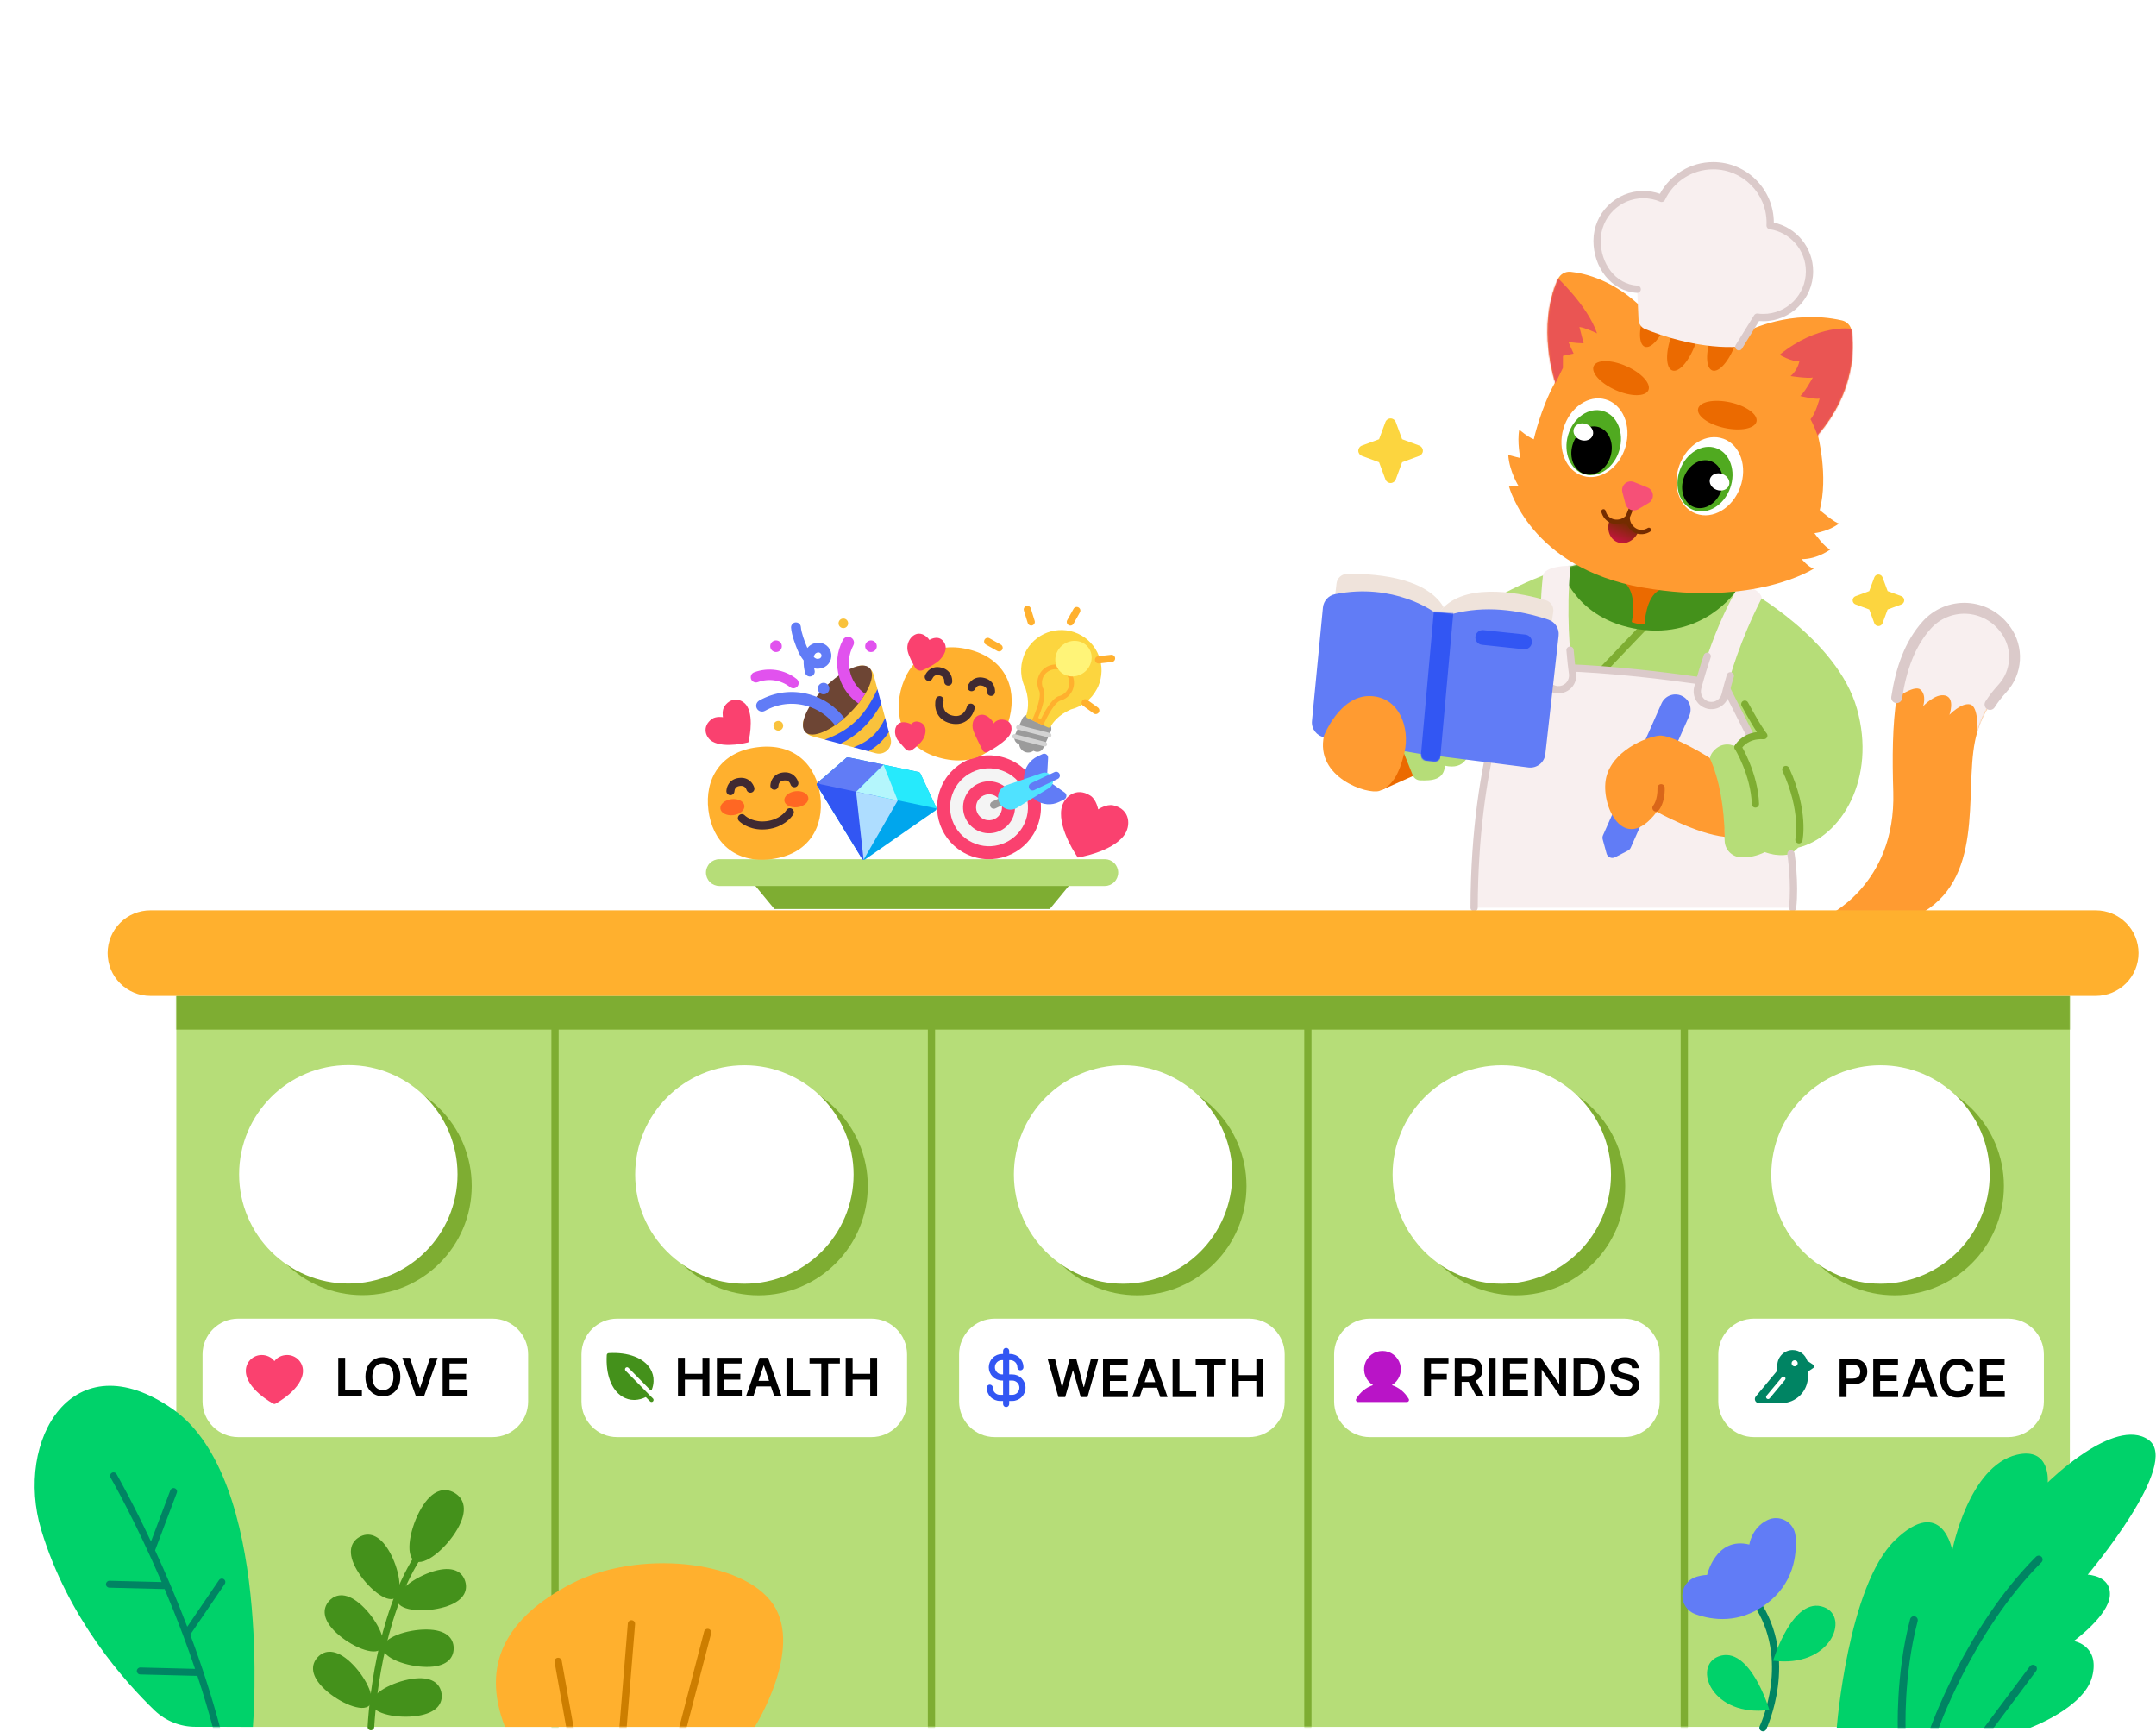 <svg width="1650" height="1325" viewBox="0 0 1650 1325" fill="none" xmlns="http://www.w3.org/2000/svg">
	<path fill-rule="evenodd" clip-rule="evenodd" d="M1057.84 604.278L1095.71 587.338L1085.89 572.304L1064.08 571.324L1057.84 604.278Z" fill="#EB6A00"/>
	<path fill-rule="evenodd" clip-rule="evenodd" d="M1060.27 322.917C1060.89 321.266 1062.46 320.172 1064.22 320.172C1065.98 320.172 1067.56 321.266 1068.17 322.917C1070.51 329.257 1073.04 336.073 1073.04 336.073C1073.04 336.073 1079.85 338.594 1086.19 340.938C1087.84 341.55 1088.94 343.126 1088.94 344.886C1088.94 346.646 1087.84 348.223 1086.19 348.834C1079.85 351.179 1073.04 353.7 1073.04 353.7C1073.04 353.7 1070.51 360.509 1068.17 366.849C1067.56 368.5 1065.98 369.594 1064.22 369.594C1062.46 369.594 1060.89 368.5 1060.27 366.849C1057.93 360.509 1055.41 353.7 1055.41 353.7C1055.41 353.7 1048.6 351.179 1042.26 348.834C1040.61 348.223 1039.51 346.646 1039.51 344.886C1039.51 343.126 1040.61 341.55 1042.26 340.938C1048.6 338.594 1055.41 336.073 1055.41 336.073C1055.41 336.073 1057.93 329.257 1060.27 322.917Z" fill="#FCD53F"/>
	<path fill-rule="evenodd" clip-rule="evenodd" d="M1434.43 441.782C1434.91 440.464 1436.17 439.59 1437.58 439.59C1438.98 439.59 1440.24 440.464 1440.73 441.782C1442.6 446.846 1444.62 452.29 1444.62 452.29C1444.62 452.29 1450.06 454.303 1455.13 456.175C1456.44 456.664 1457.32 457.923 1457.32 459.329C1457.32 460.734 1456.44 461.993 1455.13 462.482C1450.06 464.354 1444.62 466.368 1444.62 466.368C1444.62 466.368 1442.6 471.806 1440.73 476.87C1440.24 478.188 1438.98 479.062 1437.58 479.062C1436.17 479.062 1434.91 478.188 1434.43 476.87C1432.55 471.806 1430.54 466.368 1430.54 466.368C1430.54 466.368 1425.1 464.354 1420.04 462.482C1418.72 461.993 1417.84 460.734 1417.84 459.329C1417.84 457.923 1418.72 456.664 1420.04 456.175C1425.1 454.303 1430.54 452.29 1430.54 452.29C1430.54 452.29 1432.55 446.846 1434.43 441.782Z" fill="#FCD53F"/>
	<path fill-rule="evenodd" clip-rule="evenodd" d="M1337.55 451.404C1337.55 451.404 1406.08 489.09 1421.12 542.244C1436.16 595.397 1409.51 640.264 1376.15 648.597C1376.15 648.597 1370.61 654.03 1367.54 655.077C1364.48 656.124 1350.37 652.704 1350.37 652.704C1350.37 652.704 1341.64 657.144 1337.55 657.237C1333.46 657.33 1320.51 656.524 1319.76 652.63C1319 648.737 1319.66 604.51 1307.53 580.497C1307.53 580.497 1310.25 572.097 1316.41 569.771C1322.57 567.451 1330.13 571.724 1330.13 571.724C1330.13 571.724 1334.61 565.837 1337.55 564.664L1150.01 550.23L1121.79 581.344C1118.44 585.937 1113.17 587.517 1105.83 585.89C1105.02 596.917 1095.85 597.384 1086.92 597.117C1084.38 597.071 1082.12 595.504 1081.17 593.15C1075.11 578.044 1053.19 523.41 1053.19 523.41L1133.85 463.544C1133.85 463.544 1170.75 440.537 1206.63 432.23L1266.7 434.677L1337.55 451.404Z" fill="#B6DD78"/>
	<mask id="mask0_2_3" style="mask-type:luminance" maskUnits="userSpaceOnUse" x="1053" y="432" width="373" height="226">
	<path d="M1337.55 451.404C1337.55 451.404 1406.08 489.09 1421.12 542.244C1436.16 595.397 1409.51 640.264 1376.15 648.597C1376.15 648.597 1370.61 654.03 1367.54 655.077C1364.48 656.124 1350.37 652.704 1350.37 652.704C1350.37 652.704 1341.64 657.144 1337.55 657.237C1333.46 657.33 1320.51 656.524 1319.76 652.63C1319 648.737 1319.66 604.51 1307.53 580.497C1307.53 580.497 1310.25 572.097 1316.41 569.771C1322.57 567.451 1330.13 571.724 1330.13 571.724C1330.13 571.724 1334.61 565.837 1337.55 564.664L1150.01 550.23L1121.79 581.344C1118.44 585.937 1113.17 587.517 1105.83 585.89C1105.02 596.917 1095.85 597.384 1086.92 597.117C1084.38 597.071 1082.12 595.504 1081.17 593.15C1075.11 578.044 1053.19 523.41 1053.19 523.41L1133.85 463.544C1133.85 463.544 1170.75 440.537 1206.63 432.23L1266.7 434.677L1337.55 451.404Z" fill="white"/>
	</mask>
	<g mask="url(#mask0_2_3)">
	<path fill-rule="evenodd" clip-rule="evenodd" d="M1255.41 478.457C1256.47 477.348 1258.23 477.307 1259.34 478.367C1260.45 479.427 1260.49 481.188 1259.43 482.297L1229.41 513.672C1228.34 514.781 1226.58 514.816 1225.47 513.756C1224.37 512.696 1224.33 510.934 1225.39 509.832L1255.41 478.457Z" fill="#7EAD32"/>
	<path fill-rule="evenodd" clip-rule="evenodd" d="M1233.35 433.318L1293.92 443.732L1263.39 478.612C1263.39 478.612 1249.52 479.858 1240.73 473.365L1233.35 433.318Z" fill="#EB6A00"/>
	<path fill-rule="evenodd" clip-rule="evenodd" d="M1194.78 435.176C1194.78 435.176 1205.02 474.223 1254.34 481.536C1303.65 488.85 1328.2 452.69 1328.2 452.69C1328.2 452.69 1280.58 446.31 1269.95 451.536C1259.33 456.763 1258.63 477.596 1258.63 477.596C1255.36 477.843 1252.07 477.276 1248.76 475.97C1248.76 475.97 1253.32 456.856 1244.57 446.963C1235.82 437.063 1203.74 428.51 1203.74 428.51L1194.78 435.176Z" fill="#44911B"/>
	</g>
	<path fill-rule="evenodd" clip-rule="evenodd" d="M1371.88 694.59C1373.98 675.183 1370.63 653.31 1370.63 653.31C1370.63 653.31 1362.51 656.377 1350.64 652.03C1344.67 654.957 1338.51 656.29 1332.29 656.017C1325.54 655.677 1320.16 650.23 1319.9 643.47C1319.05 621.363 1315.98 601.337 1309.32 584.69C1308.07 581.63 1308.58 578.136 1310.65 575.556C1315.72 569.183 1322.27 568.076 1330.13 571.723C1332.12 567.476 1335.43 564.863 1339.92 563.703L1319.76 523.81C1319.76 523.81 1225.73 507.837 1160.12 510.857C1160.12 510.857 1128.44 574.337 1128.14 694.59H1371.88Z" fill="#F8EFEF"/>
	<path fill-rule="evenodd" clip-rule="evenodd" d="M1342.4 562.45C1343.09 563.817 1342.54 565.49 1341.17 566.183C1339.81 566.87 1338.13 566.323 1337.44 564.957L1317.91 526.317C1306.21 524.397 1222.51 511.083 1161.92 513.563C1157.32 523.643 1131.19 585.677 1130.92 694.597C1130.91 696.13 1129.67 697.37 1128.13 697.363C1126.6 697.363 1125.36 696.11 1125.36 694.583C1125.66 573.517 1157.63 509.623 1157.63 509.623C1158.09 508.717 1158.99 508.13 1159.99 508.083C1225.84 505.05 1320.22 521.07 1320.22 521.07C1321.09 521.217 1321.83 521.77 1322.23 522.557L1342.4 562.45Z" fill="#DBCACA"/>
	<path fill-rule="evenodd" clip-rule="evenodd" d="M1374.65 694.884C1374.48 696.411 1373.11 697.511 1371.59 697.351C1370.06 697.184 1368.96 695.817 1369.12 694.291C1371.18 675.224 1367.88 653.731 1367.88 653.731C1367.65 652.211 1368.7 650.797 1370.21 650.564C1371.72 650.331 1373.14 651.371 1373.38 652.891C1373.38 652.891 1376.77 675.144 1374.65 694.884Z" fill="#DBCACA"/>
	<path fill-rule="evenodd" clip-rule="evenodd" d="M1331.69 446.961C1331.69 446.961 1313.13 474.292 1299.29 526.239C1298.54 529.047 1298.96 532.031 1300.43 534.535C1301.91 537.033 1304.33 538.839 1307.15 539.538C1307.15 539.545 1307.15 539.545 1307.15 539.545C1309.95 540.243 1312.91 539.792 1315.37 538.303C1317.84 536.807 1319.6 534.394 1320.28 531.594C1323.78 517.229 1331.85 489.757 1348.15 457.903C1348.71 456.81 1346.91 452.887 1340.82 449.938L1331.69 446.961Z" fill="#F8EFEF"/>
	<path fill-rule="evenodd" clip-rule="evenodd" d="M1201.8 433.435C1201.9 432.206 1181.64 433.294 1180.82 440.354C1179.17 454.655 1177.39 482.237 1181.81 518.152C1182.17 521.06 1183.68 523.705 1186.01 525.494C1188.34 527.277 1191.29 528.054 1194.19 527.638C1194.2 527.661 1194.2 527.66 1194.2 527.66C1197.1 527.245 1199.73 525.68 1201.46 523.317C1203.21 520.951 1203.92 517.982 1203.45 515.084C1201.37 499.692 1198.59 469.532 1201.8 433.435Z" fill="#F8EFEF"/>
	<path fill-rule="evenodd" clip-rule="evenodd" d="M1193.97 524.881C1196.05 524.549 1197.92 523.412 1199.19 521.718C1200.48 519.984 1201.03 517.806 1200.72 515.673C1200.71 515.66 1200.71 515.651 1200.71 515.638C1200.07 510.957 1199.37 504.898 1198.79 497.712C1198.67 496.186 1199.81 494.849 1201.34 494.723C1202.87 494.6 1204.21 495.741 1204.33 497.273C1204.9 504.328 1205.59 510.276 1206.21 514.864C1206.74 518.463 1205.82 522.125 1203.64 525.045C1201.46 527.961 1198.2 529.888 1194.6 530.403L1194.58 530.398C1190.94 530.912 1187.25 529.946 1184.34 527.709C1181.42 525.474 1179.51 522.165 1179.06 518.512L1179.06 518.505C1177.65 507.028 1176.86 496.401 1176.5 486.767C1176.44 485.237 1177.64 483.945 1179.17 483.889C1180.7 483.833 1181.99 485.03 1182.05 486.56C1182.4 496.045 1183.18 506.516 1184.57 517.827C1184.84 520.001 1185.97 521.97 1187.71 523.298C1189.45 524.632 1191.65 525.204 1193.82 524.898C1193.87 524.892 1193.92 524.887 1193.97 524.881ZM1195.86 525.417C1196.38 525.8 1196.77 526.359 1196.92 527.036C1196.62 525.733 1196.05 525.517 1195.86 525.417Z" fill="#DBCACA"/>
	<path fill-rule="evenodd" clip-rule="evenodd" d="M1397.47 701.323C1397.47 701.323 1451.07 677.676 1448.93 605.963C1447.37 554.036 1449.11 506.336 1474.69 478.109C1482.49 469.509 1493.76 464.883 1505.36 465.509C1516.95 466.136 1527.65 471.956 1534.49 481.349C1534.67 481.563 1534.83 481.789 1534.99 482.016C1544.92 495.663 1543.83 514.423 1532.39 526.829C1523.69 536.303 1514.95 549.696 1511.43 567.376C1503.39 607.683 1519.45 674.123 1467.31 700.476L1397.47 701.323Z" fill="#FF9B31"/>
	<mask id="mask1_2_3" style="mask-type:luminance" maskUnits="userSpaceOnUse" x="1397" y="465" width="145" height="237">
	<path d="M1397.47 701.323C1397.47 701.323 1451.07 677.676 1448.93 605.963C1447.37 554.036 1449.11 506.336 1474.69 478.109C1482.49 469.509 1493.76 464.883 1505.36 465.509C1516.95 466.136 1527.65 471.956 1534.49 481.349C1534.67 481.563 1534.83 481.789 1534.99 482.016C1544.92 495.663 1543.83 514.423 1532.39 526.829C1523.69 536.303 1514.95 549.696 1511.43 567.376C1503.39 607.683 1519.45 674.123 1467.31 700.476L1397.47 701.323Z" fill="white"/>
	</mask>
	<g mask="url(#mask1_2_3)">
	<path fill-rule="evenodd" clip-rule="evenodd" d="M1447.69 536.619C1447.69 536.619 1464.51 523.392 1469.62 527.599C1474.73 531.806 1471.79 540.372 1471.79 540.372C1471.79 540.372 1481.17 530.186 1488.83 532.232C1496.49 534.279 1491.91 546.979 1491.91 546.979C1491.91 546.979 1500.91 537.552 1507.65 538.959C1514.4 540.366 1513.31 559.826 1513.31 559.826L1527.25 566.932L1566.67 525.466C1566.67 525.466 1553.21 461.759 1551.59 457.499C1549.97 453.246 1515.51 429.879 1515.51 429.879L1469.62 465.452L1436.66 510.679L1447.69 536.619Z" fill="#F8EFEF"/>
	</g>
	<path d="M1451.53 533.828C1454.92 511.695 1461.71 492.542 1474.52 478.302C1482.3 469.615 1493.58 464.902 1505.22 465.488C1516.87 466.082 1527.62 471.902 1534.48 481.328C1534.66 481.548 1534.83 481.782 1535 482.008C1544.91 495.648 1543.84 514.382 1532.43 526.795C1529.19 530.322 1525.94 534.388 1522.96 539.022" stroke="#DBCACA" stroke-width="8.33" stroke-miterlimit="1.5" stroke-linecap="round" stroke-linejoin="round"/>
	<path fill-rule="evenodd" clip-rule="evenodd" d="M1021.6 457.238C1021.6 457.238 1022.28 451.365 1022.86 446.378C1023.33 442.358 1026.68 439.285 1030.72 439.158C1047.74 438.792 1090.68 440.378 1104.83 464.658L1100.39 469.412L1021.6 457.238Z" fill="#EFE3DB"/>
	<path fill-rule="evenodd" clip-rule="evenodd" d="M1187.07 479.069C1187.07 479.069 1187.95 473.256 1188.71 468.3C1189.32 464.278 1186.88 460.417 1182.98 459.247C1166.63 454.503 1124.87 444.998 1104.83 464.66L1099.88 469.214L1107.85 470.015L1187.07 479.069Z" fill="#EFE3DB"/>
	<path fill-rule="evenodd" clip-rule="evenodd" d="M1337.55 253.296C1337.55 253.296 1370.47 236.237 1409.75 245.19C1413.5 246.077 1416.36 249.13 1417 252.93C1418.94 266.277 1419.9 299.323 1391.2 332.857C1391.2 332.857 1399.45 364.363 1392.65 390.29C1392.65 390.29 1404.61 400.543 1407.53 400.517C1407.53 400.517 1400.15 406.463 1388.6 407.956C1388.6 407.956 1396.8 419.59 1400.87 420.317C1400.87 420.317 1391.2 427.843 1378.88 427.817C1378.88 427.817 1383.99 434.123 1388.14 435.063C1388.14 435.063 1343.19 464.577 1257.08 449.577C1170.97 434.583 1154.86 372.27 1154.86 372.27L1162.34 372.216C1162.34 372.216 1155.14 361.057 1154.26 348.117L1163.5 350.503C1163.5 350.503 1160.92 338.177 1162.69 328.737C1162.69 328.737 1168.86 334.17 1173.8 336.143C1173.8 336.143 1179.05 312.603 1190.16 292.483C1190.16 292.483 1175.7 250.23 1192.33 213.523C1194.01 209.816 1197.85 207.581 1201.91 207.943C1212.97 209.077 1236.25 214.39 1259.21 238.083C1259.21 238.083 1297.49 236.23 1337.55 253.296Z" fill="#FF9B31"/>
	<mask id="mask2_2_3" style="mask-type:luminance" maskUnits="userSpaceOnUse" x="1154" y="207" width="264" height="247">
	<path d="M1337.55 253.296C1337.55 253.296 1370.47 236.237 1409.75 245.19C1413.5 246.077 1416.36 249.13 1417 252.93C1418.94 266.277 1419.9 299.323 1391.2 332.857C1391.2 332.857 1399.45 364.363 1392.65 390.29C1392.65 390.29 1404.61 400.543 1407.53 400.517C1407.53 400.517 1400.15 406.463 1388.6 407.956C1388.6 407.956 1396.8 419.59 1400.87 420.317C1400.87 420.317 1391.2 427.843 1378.88 427.817C1378.88 427.817 1383.99 434.123 1388.14 435.063C1388.14 435.063 1343.19 464.577 1257.08 449.577C1170.97 434.583 1154.86 372.27 1154.86 372.27L1162.34 372.216C1162.34 372.216 1155.14 361.057 1154.26 348.117L1163.5 350.503C1163.5 350.503 1160.92 338.177 1162.69 328.737C1162.69 328.737 1168.86 334.17 1173.8 336.143C1173.8 336.143 1179.05 312.603 1190.16 292.483C1190.16 292.483 1175.7 250.23 1192.33 213.523C1194.01 209.816 1197.85 207.581 1201.91 207.943C1212.97 209.077 1236.25 214.39 1259.21 238.083C1259.21 238.083 1297.49 236.23 1337.55 253.296Z" fill="white"/>
	</mask>
	<g mask="url(#mask2_2_3)">
	<path fill-rule="evenodd" clip-rule="evenodd" d="M1416.72 251.529C1416.72 251.529 1391.35 247.569 1361.97 271.436C1361.97 271.436 1371.27 277.049 1377.11 276.349C1377.11 276.349 1375.77 283.369 1370.31 287.749C1370.31 287.749 1383.09 289.723 1387.37 288.896C1387.37 288.896 1380.72 300.836 1377.75 303.029C1377.75 303.029 1388.65 305.756 1392.55 305.009C1392.55 305.009 1389.62 316.276 1385.59 320.776C1385.59 320.776 1388.7 326.283 1391.11 333.689L1415.92 340.796L1445.37 269.636L1436.65 245.723L1416.72 251.529Z" fill="#EA5553"/>
	<path fill-rule="evenodd" clip-rule="evenodd" d="M1191.08 211.783C1191.08 211.783 1214.86 233.537 1222.24 255.063C1222.24 255.063 1213.2 250.737 1208.71 250.177L1211.96 262.697C1211.96 262.697 1202.64 262.477 1200.15 261.31L1204.28 270.517L1196.13 272.31L1196.09 281.53L1190.32 293.263L1158.88 279.577L1156.82 228.43L1191.08 211.783Z" fill="#EA5553"/>
	<path d="M1279.82 283.455C1284.86 285.279 1292.72 276.33 1297.38 263.467C1302.04 250.604 1301.74 238.697 1296.71 236.873C1291.67 235.049 1283.81 243.998 1279.15 256.861C1274.49 269.725 1274.79 281.631 1279.82 283.455Z" fill="#EB6A00"/>
	<path d="M1310.44 283.455C1315.48 285.279 1323.34 276.33 1328 263.467C1332.66 250.604 1332.36 238.697 1327.32 236.873C1322.29 235.049 1314.43 243.998 1309.77 256.861C1305.11 269.725 1305.41 281.631 1310.44 283.455Z" fill="#EB6A00"/>
	<path d="M1258.83 265.322C1263.56 267.033 1270.93 258.637 1275.3 246.569C1279.68 234.5 1279.39 223.33 1274.67 221.618C1269.95 219.907 1262.58 228.303 1258.2 240.371C1253.83 252.44 1254.11 263.61 1258.83 265.322Z" fill="#EB6A00"/>
	</g>
	<path fill-rule="evenodd" clip-rule="evenodd" d="M1252.97 221.32C1234.53 220.12 1222.24 203.01 1222.24 184.27C1222.24 164.746 1238.1 148.895 1257.62 148.895C1262.61 148.895 1267.36 149.929 1271.66 151.796C1278.65 137.014 1293.7 126.777 1311.12 126.777C1335.19 126.777 1354.74 146.32 1354.74 170.392C1354.74 171.141 1354.72 171.885 1354.68 172.625C1371.72 175.159 1384.82 189.87 1384.82 207.615C1384.82 227.14 1368.96 242.993 1349.44 242.993C1347.86 242.993 1346.3 242.887 1344.78 242.687C1344.78 242.687 1337.02 255.227 1333.04 261.64C1331.6 263.98 1329.07 265.44 1326.32 265.52C1297.7 266.133 1269.88 256.207 1259 251.787C1256.06 250.567 1254.1 247.76 1253.97 244.58C1253.61 236.413 1252.96 221.4 1252.96 221.4L1252.97 221.32Z" fill="#F8EFEF"/>
	<path fill-rule="evenodd" clip-rule="evenodd" d="M1357.52 170.32C1374.7 174.029 1387.6 189.327 1387.6 207.616C1387.6 228.674 1370.5 245.767 1349.44 245.767C1348.36 245.767 1347.28 245.721 1346.22 245.634L1333.12 266.781C1332.32 268.087 1330.6 268.487 1329.3 267.681C1328 266.874 1327.6 265.161 1328.4 263.861L1342.42 241.221C1343 240.294 1344.06 239.787 1345.14 239.934C1346.55 240.121 1347.98 240.214 1349.44 240.214C1367.43 240.214 1382.04 225.607 1382.04 207.616C1382.04 191.265 1369.98 177.709 1354.27 175.374C1352.86 175.163 1351.83 173.914 1351.9 172.486C1351.94 171.793 1351.96 171.095 1351.96 170.393C1351.96 147.854 1333.66 129.555 1311.12 129.555C1294.81 129.555 1280.72 139.142 1274.18 152.983C1273.54 154.339 1271.94 154.941 1270.56 154.345C1266.59 152.625 1262.22 151.673 1257.62 151.673C1239.63 151.673 1225.02 166.279 1225.02 184.271C1225.02 201.535 1236.16 217.441 1253.15 218.554C1254.68 218.654 1255.84 219.974 1255.74 221.507C1255.64 223.034 1254.32 224.194 1252.78 224.094C1232.9 222.794 1219.47 204.487 1219.47 184.271C1219.47 163.213 1236.56 146.117 1257.62 146.117C1262.08 146.117 1266.36 146.883 1270.33 148.289C1278.19 133.826 1293.52 124 1311.12 124C1336.7 124 1357.48 144.749 1357.52 170.32Z" fill="#DBCACA"/>
	<path d="M1319.78 327.462C1332.13 330.148 1343.1 327.936 1344.28 322.522C1345.45 317.108 1336.4 310.542 1324.05 307.857C1311.7 305.171 1300.73 307.383 1299.55 312.797C1298.38 318.211 1307.43 324.776 1319.78 327.462Z" fill="#EB6A00"/>
	<path d="M1236.54 298.526C1224.98 293.425 1217.42 285.18 1219.65 280.111C1221.89 275.042 1233.08 275.068 1244.64 280.17C1256.2 285.271 1263.76 293.515 1261.53 298.584C1259.29 303.653 1248.1 303.627 1236.54 298.526Z" fill="#EB6A00"/>
	<path d="M1298.06 393.094C1310.9 397.784 1326 388.747 1331.79 372.908C1337.57 357.069 1331.84 340.427 1319 335.736C1306.15 331.046 1291.05 340.084 1285.27 355.923C1279.48 371.762 1285.21 388.404 1298.06 393.094Z" fill="white"/>
	<path d="M1211.65 364.248C1224.77 368.097 1239.26 358.101 1244 341.921C1248.75 325.741 1241.96 309.504 1228.83 305.655C1215.71 301.806 1201.23 311.802 1196.48 327.982C1191.73 344.162 1198.53 360.399 1211.65 364.248Z" fill="white"/>
	<path d="M1296.2 390.291C1306.81 394.164 1319.28 386.701 1324.06 373.621C1328.83 360.541 1324.11 346.798 1313.5 342.925C1302.89 339.052 1290.42 346.515 1285.64 359.595C1280.87 372.675 1285.59 386.418 1296.2 390.291Z" fill="#50AA20"/>
	<path d="M1212.59 362.874C1223.42 366.053 1235.39 357.798 1239.3 344.436C1243.22 331.075 1237.62 317.667 1226.78 314.488C1215.94 311.309 1203.98 319.564 1200.06 332.925C1196.14 346.287 1201.75 359.695 1212.59 362.874Z" fill="#50AA20"/>
	<path d="M1296.55 388.062C1304.42 390.936 1313.68 385.397 1317.22 375.689C1320.76 365.982 1317.26 355.782 1309.38 352.908C1301.51 350.033 1292.25 355.573 1288.71 365.28C1285.17 374.987 1288.67 385.187 1296.55 388.062Z" fill="black"/>
	<path d="M1212.77 362.678C1220.81 365.037 1229.69 358.911 1232.59 348.994C1235.5 339.078 1231.34 329.127 1223.3 326.768C1215.26 324.409 1206.38 330.535 1203.47 340.451C1200.56 350.368 1204.72 360.319 1212.77 362.678Z" fill="black"/>
	<path fill-rule="evenodd" clip-rule="evenodd" d="M1253.78 406.8C1253.77 406.826 1253.76 406.853 1253.75 406.879C1250.96 413.732 1243.81 417.306 1237.79 414.854C1231.78 412.402 1229.16 404.848 1231.96 397.995C1231.97 397.969 1231.98 397.942 1231.99 397.916C1231.99 397.916 1239.1 402.115 1245.37 396.258C1245.37 396.258 1245.94 404.293 1253.78 406.8Z" fill="url(#paint0_linear_2_3)"/>
	<path fill-rule="evenodd" clip-rule="evenodd" d="M1231.16 399.367C1226.48 396.684 1225.51 391.573 1225.51 391.573C1225.34 390.667 1225.93 389.79 1226.84 389.617C1227.74 389.444 1228.62 390.039 1228.79 390.945C1228.79 390.945 1229.5 394.563 1232.82 396.467C1233.8 397.027 1235 397.434 1236.47 397.571C1240.85 397.976 1243.58 395.378 1244.2 394.707L1247.57 386.454C1247.92 385.6 1248.89 385.189 1249.75 385.537C1250.6 385.885 1251.01 386.862 1250.66 387.715L1247.3 395.969C1247.28 396.887 1247.41 400.651 1250.82 403.421C1251.97 404.352 1253.12 404.902 1254.2 405.184C1257.91 406.146 1260.94 404.051 1260.94 404.051C1261.7 403.524 1262.74 403.712 1263.27 404.468C1263.8 405.225 1263.61 406.268 1262.85 406.796C1262.85 406.796 1258.59 409.776 1253.37 408.42C1251.87 408.034 1250.29 407.294 1248.72 406.018C1245.95 403.774 1244.78 401.045 1244.29 398.919C1242.45 400.098 1239.71 401.228 1236.16 400.9C1234.14 400.711 1232.5 400.137 1231.16 399.367Z" fill="#742C00"/>
	<path fill-rule="evenodd" clip-rule="evenodd" d="M1243.99 385.617C1244.52 387.628 1245.97 389.277 1247.9 390.063C1249.83 390.848 1252.01 390.68 1253.8 389.614C1256.27 388.138 1259.07 386.464 1261.76 384.858C1263.92 383.57 1265.16 381.173 1264.97 378.668C1264.78 376.163 1263.19 373.98 1260.86 373.032L1250.53 368.821C1248.21 367.872 1245.54 368.321 1243.66 369.979C1241.77 371.638 1240.98 374.221 1241.63 376.65C1242.42 379.679 1243.26 382.835 1243.99 385.617Z" fill="#F65077"/>
	<path fill-rule="evenodd" clip-rule="evenodd" d="M1286.91 532.366C1292.77 534.968 1295.41 541.837 1292.8 547.699C1281.36 573.484 1252.68 638.065 1248 648.606C1247.58 649.557 1246.85 650.333 1245.93 650.808C1243.75 651.947 1239.45 654.176 1236.03 655.96C1234.8 656.595 1233.35 656.644 1232.08 656.09C1230.81 655.533 1229.86 654.434 1229.5 653.098C1228.48 649.34 1227.2 644.62 1226.54 642.215C1226.27 641.195 1226.35 640.117 1226.78 639.154C1231.49 628.546 1260.13 564.038 1271.57 538.271C1274.17 532.409 1281.04 529.76 1286.91 532.366Z" fill="#617CF6"/>
	<path fill-rule="evenodd" clip-rule="evenodd" d="M1308.45 579.911C1308.45 579.911 1279.77 561.685 1269.59 562.891C1259.4 564.105 1233.89 574.551 1229.2 595.085C1224.5 615.618 1242.42 655.058 1267.96 621.151C1267.96 621.151 1298.73 638.278 1319.98 640.305C1319.44 617.551 1316.06 596.725 1308.45 579.911Z" fill="#FF9B31"/>
	<path fill-rule="evenodd" clip-rule="evenodd" d="M1269.39 620.034C1268.37 621.174 1266.61 621.274 1265.47 620.248C1264.33 619.221 1264.24 617.468 1265.26 616.328C1265.26 616.328 1268.7 612.208 1268.47 602.848C1268.43 601.314 1269.64 600.041 1271.18 600.001C1272.71 599.961 1273.98 601.181 1274.02 602.708C1274.32 614.828 1269.39 620.034 1269.39 620.034Z" fill="#D96619"/>
	<path fill-rule="evenodd" clip-rule="evenodd" d="M1021.67 454.657C1016.68 455.65 1012.94 459.797 1012.45 464.863C1010.61 483.763 1006.09 530.523 1004.06 551.65C1003.47 557.663 1007.62 563.11 1013.58 564.143C1036.24 568.077 1087.51 576.99 1087.51 576.99C1087.51 576.99 1087.51 577.01 1087.5 577.05C1087.28 579.557 1089.11 581.777 1091.61 582.037C1093.5 582.237 1095.68 582.463 1097.56 582.663C1098.72 582.783 1099.88 582.437 1100.78 581.69C1101.68 580.95 1102.24 579.883 1102.34 578.723C1102.34 578.723 1147.75 584.463 1169.71 587.243C1172.78 587.63 1175.88 586.777 1178.31 584.863C1180.74 582.95 1182.3 580.143 1182.64 577.07C1185.15 554.777 1190.57 506.497 1192.82 486.417C1193.43 481.003 1190.18 475.903 1185.01 474.17C1161.11 466.223 1136.05 463.417 1112.16 469.617L1097.3 468.19C1097.3 468.19 1066.67 445.57 1021.67 454.657Z" fill="#617CF6"/>
	<mask id="mask3_2_3" style="mask-type:luminance" maskUnits="userSpaceOnUse" x="1004" y="452" width="189" height="136">
	<path d="M1021.67 454.657C1016.68 455.65 1012.94 459.797 1012.45 464.863C1010.61 483.763 1006.09 530.523 1004.06 551.65C1003.47 557.663 1007.62 563.11 1013.58 564.143C1036.24 568.077 1087.51 576.99 1087.51 576.99C1087.51 576.99 1087.51 577.01 1087.5 577.05C1087.28 579.557 1089.11 581.777 1091.61 582.037C1093.5 582.237 1095.68 582.463 1097.56 582.663C1098.72 582.783 1099.88 582.437 1100.78 581.69C1101.68 580.95 1102.24 579.883 1102.34 578.723C1102.34 578.723 1147.75 584.463 1169.71 587.243C1172.78 587.63 1175.88 586.777 1178.31 584.863C1180.74 582.95 1182.3 580.143 1182.64 577.07C1185.15 554.777 1190.57 506.497 1192.82 486.417C1193.43 481.003 1190.18 475.903 1185.01 474.17C1161.11 466.223 1136.05 463.417 1112.16 469.617L1097.3 468.19C1097.3 468.19 1066.67 445.57 1021.67 454.657Z" fill="white"/>
	</mask>
	<g mask="url(#mask3_2_3)">
	<path d="M1114.07 448.349L1099.2 447.012L1086.37 589.705L1101.24 591.043L1114.07 448.349Z" fill="#3256F3"/>
	<path fill-rule="evenodd" clip-rule="evenodd" d="M1167.32 485.57C1168.81 485.728 1170.18 486.469 1171.11 487.635C1172.06 488.794 1172.49 490.282 1172.34 491.774C1172.18 493.259 1171.44 494.621 1170.27 495.563C1169.11 496.5 1167.62 496.945 1166.13 496.787C1157.85 495.907 1142.43 494.27 1134.14 493.39C1132.65 493.232 1131.28 492.484 1130.34 491.325C1129.41 490.16 1128.97 488.672 1129.13 487.187C1129.28 485.695 1130.02 484.332 1131.18 483.396C1132.35 482.454 1133.84 482.015 1135.33 482.173C1143.62 483.053 1159.04 484.69 1167.32 485.57Z" fill="#3256F3"/>
	</g>
	<path fill-rule="evenodd" clip-rule="evenodd" d="M1013.28 562.85C1013.28 562.85 1025.24 532.31 1048.2 532.604C1071.17 532.904 1079.14 557.39 1074.88 575.484C1070.61 593.57 1064.67 602.05 1055.69 605.15C1046.7 608.25 1006.17 594.937 1013.28 562.85Z" fill="#FF9B31"/>
	<path fill-rule="evenodd" clip-rule="evenodd" d="M1307.95 536.885C1310.01 537.358 1312.18 537.005 1313.98 535.897C1315.82 534.768 1317.14 532.941 1317.62 530.832C1317.62 530.825 1317.62 530.811 1317.62 530.804C1318.58 526.867 1319.87 521.971 1321.57 516.291C1322.02 514.824 1323.57 513.984 1325.04 514.429C1326.51 514.866 1327.34 516.418 1326.9 517.886C1325.23 523.445 1323.96 528.243 1323.03 532.088C1322.22 535.643 1320 538.719 1316.9 540.631C1313.79 542.543 1310.03 543.122 1306.49 542.247L1306.47 542.233C1302.94 541.351 1299.89 539.086 1298.04 535.947C1296.18 532.8 1295.67 529.04 1296.61 525.512C1298.94 516.736 1301.42 508.651 1303.92 501.285C1304.41 499.832 1305.98 499.049 1307.44 499.542C1308.89 500.036 1309.67 501.61 1309.18 503.063C1306.72 510.33 1304.28 518.288 1301.98 526.937C1301.42 529.033 1301.72 531.255 1302.82 533.118C1303.92 534.987 1305.73 536.328 1307.83 536.85C1307.87 536.857 1307.91 536.871 1307.95 536.885ZM1308.28 537.005C1308.57 537.132 1308.83 537.301 1309.05 537.513C1308.81 537.28 1308.56 537.118 1308.28 537.005ZM1309.77 538.599C1309.93 539.058 1309.98 539.559 1309.88 540.067C1310.08 539.065 1309.83 538.719 1309.77 538.599Z" fill="#DBCACA"/>
	<path fill-rule="evenodd" clip-rule="evenodd" d="M1332.57 573.056C1331.84 574.403 1330.14 574.896 1328.8 574.163C1327.46 573.43 1326.96 571.743 1327.7 570.396C1327.7 570.396 1332.35 561.55 1344.57 560.19C1342.22 556.603 1338.46 550.43 1332.88 540.143C1332.15 538.796 1332.65 537.11 1334 536.376C1335.34 535.65 1337.03 536.15 1337.76 537.496C1348.27 556.85 1351.94 561.023 1351.94 561.023C1352.7 561.863 1352.86 563.083 1352.36 564.096C1351.86 565.11 1350.8 565.723 1349.67 565.643C1337.3 564.77 1332.57 573.056 1332.57 573.056Z" fill="#7EAD32"/>
	<path fill-rule="evenodd" clip-rule="evenodd" d="M1327.75 573.17C1326.96 571.863 1327.37 570.15 1328.68 569.357C1329.99 568.557 1331.7 568.97 1332.5 570.284C1332.5 570.284 1345.48 591.61 1346.21 615.083C1346.25 616.617 1345.05 617.904 1343.51 617.95C1341.98 617.997 1340.7 616.79 1340.65 615.257C1339.97 593.197 1327.75 573.17 1327.75 573.17Z" fill="#7EAD32"/>
	<path fill-rule="evenodd" clip-rule="evenodd" d="M1379.45 643.178C1379.13 644.678 1377.65 645.638 1376.15 645.325C1374.65 645.005 1373.7 643.532 1374.01 642.032C1374.01 642.032 1378.4 620.778 1364.19 589.965C1363.55 588.572 1364.15 586.918 1365.55 586.278C1366.94 585.638 1368.59 586.245 1369.24 587.638C1384.38 620.485 1379.45 643.178 1379.45 643.178Z" fill="#7EAD32"/>
	<path d="M1209.54 336.605C1213.52 338.037 1217.73 336.483 1218.93 333.134C1220.14 329.785 1217.88 325.91 1213.9 324.478C1209.91 323.046 1205.71 324.599 1204.51 327.948C1203.3 331.297 1205.56 335.173 1209.54 336.605Z" fill="white"/>
	<path d="M1313.79 374.825C1317.77 376.257 1321.98 374.704 1323.18 371.355C1324.39 368.006 1322.13 364.13 1318.15 362.698C1314.17 361.266 1309.96 362.82 1308.76 366.169C1307.55 369.518 1309.81 373.393 1313.79 374.825Z" fill="white"/>
	<path fill-rule="evenodd" clip-rule="evenodd" d="M1545.24 1321.35H173.772C152.327 1321.35 134.943 1303.96 134.943 1282.52V762.031H1584.07V1282.52C1584.07 1303.96 1566.68 1321.35 1545.24 1321.35Z" fill="#B6DD78"/>
	<mask id="mask4_2_3" style="mask-type:luminance" maskUnits="userSpaceOnUse" x="134" y="762" width="1451" height="560">
	<path d="M1545.24 1321.35H173.772C152.327 1321.35 134.943 1303.96 134.943 1282.52V762.031H1584.07V1282.52C1584.07 1303.96 1566.68 1321.35 1545.24 1321.35Z" fill="white"/>
	</mask>
	<g mask="url(#mask4_2_3)">
	<path fill-rule="evenodd" clip-rule="evenodd" d="M421.986 762.027C421.986 760.494 423.233 759.254 424.766 759.254C426.3 759.254 427.546 760.494 427.546 762.027V1321.35C427.546 1322.88 426.3 1324.13 424.766 1324.13C423.233 1324.13 421.986 1322.88 421.986 1321.35V762.027ZM710.072 762.027C710.072 760.494 711.312 759.254 712.845 759.254C714.379 759.254 715.626 760.494 715.626 762.027V1321.35C715.626 1322.88 714.379 1324.13 712.845 1324.13C711.312 1324.13 710.072 1322.88 710.072 1321.35V762.027ZM998.152 762.027C998.152 760.494 999.398 759.254 1000.93 759.254C1002.47 759.254 1003.7 760.494 1003.7 762.027V1321.35C1003.7 1322.88 1002.47 1324.13 1000.93 1324.13C999.398 1324.13 998.152 1322.88 998.152 1321.35V762.027ZM1286.23 762.027C1286.23 760.494 1287.48 759.254 1289.01 759.254C1290.54 759.254 1291.79 760.494 1291.79 762.027V1321.35C1291.79 1322.88 1290.54 1324.13 1289.01 1324.13C1287.48 1324.13 1286.23 1322.88 1286.23 1321.35V762.027Z" fill="#7EAD32"/>
	<path fill-rule="evenodd" clip-rule="evenodd" d="M1603.91 722.344C1612.59 722.344 1620.92 725.79 1627.06 731.924C1633.19 738.064 1636.65 746.39 1636.65 755.07C1636.65 763.75 1633.19 772.077 1627.06 778.217C1620.92 784.35 1612.59 787.804 1603.91 787.804C1401.11 787.804 317.911 787.804 115.098 787.804C106.418 787.804 98.091 784.35 91.958 778.217C85.818 772.077 82.371 763.75 82.371 755.07C82.371 746.39 85.818 738.064 91.958 731.924C98.091 725.79 106.418 722.344 115.098 722.344C317.911 722.344 1401.11 722.344 1603.91 722.344Z" fill="#7EAD32"/>
	<path d="M580.555 991.107C626.712 991.107 664.129 953.69 664.129 907.534C664.129 861.378 626.712 823.961 580.555 823.961C534.399 823.961 496.982 861.378 496.982 907.534C496.982 953.69 534.399 991.107 580.555 991.107Z" fill="#7EAD32"/>
	<path d="M870.372 991.107C916.528 991.107 953.945 953.69 953.945 907.534C953.945 861.378 916.528 823.961 870.372 823.961C824.216 823.961 786.799 861.378 786.799 907.534C786.799 953.69 824.216 991.107 870.372 991.107Z" fill="#7EAD32"/>
	<path d="M1160.2 991.107C1206.36 991.107 1243.78 953.69 1243.78 907.534C1243.78 861.378 1206.36 823.961 1160.2 823.961C1114.05 823.961 1076.63 861.378 1076.63 907.534C1076.63 953.69 1114.05 991.107 1160.2 991.107Z" fill="#7EAD32"/>
	<path d="M1450.03 991.107C1496.18 991.107 1533.6 953.69 1533.6 907.534C1533.6 861.378 1496.18 823.961 1450.03 823.961C1403.87 823.961 1366.45 861.378 1366.45 907.534C1366.45 953.69 1403.87 991.107 1450.03 991.107Z" fill="#7EAD32"/>
	</g>
	<path fill-rule="evenodd" clip-rule="evenodd" d="M376.862 1009C391.942 1009 404.175 1021.23 404.175 1036.31C404.175 1047.71 404.175 1060.93 404.175 1072.33C404.175 1087.41 391.942 1099.64 376.862 1099.64C328.935 1099.64 230.235 1099.64 182.309 1099.64C167.229 1099.64 155.002 1087.41 155.002 1072.33C155.002 1060.93 155.002 1047.71 155.002 1036.31C155.002 1021.23 167.229 1009 182.309 1009C230.235 1009 328.935 1009 376.862 1009Z" fill="white"/>
	<path fill-rule="evenodd" clip-rule="evenodd" d="M666.862 1009C681.942 1009 694.175 1021.23 694.175 1036.31C694.175 1047.71 694.175 1060.93 694.175 1072.33C694.175 1087.41 681.942 1099.64 666.862 1099.64C618.935 1099.64 520.235 1099.64 472.309 1099.64C457.229 1099.64 445.002 1087.41 445.002 1072.33C445.002 1060.93 445.002 1047.71 445.002 1036.31C445.002 1021.23 457.229 1009 472.309 1009C520.235 1009 618.935 1009 666.862 1009Z" fill="white"/>
	<path fill-rule="evenodd" clip-rule="evenodd" d="M955.862 1009C970.942 1009 983.175 1021.23 983.175 1036.31C983.175 1047.71 983.175 1060.93 983.175 1072.33C983.175 1087.41 970.942 1099.64 955.862 1099.64C907.935 1099.64 809.235 1099.64 761.309 1099.64C746.229 1099.64 734.002 1087.41 734.002 1072.33C734.002 1060.93 734.002 1047.71 734.002 1036.31C734.002 1021.23 746.229 1009 761.309 1009C809.235 1009 907.935 1009 955.862 1009Z" fill="white"/>
	<path fill-rule="evenodd" clip-rule="evenodd" d="M1242.86 1009C1257.94 1009 1270.18 1021.23 1270.18 1036.31C1270.18 1047.71 1270.18 1060.93 1270.18 1072.33C1270.18 1087.41 1257.94 1099.64 1242.86 1099.64C1194.94 1099.64 1096.24 1099.64 1048.31 1099.64C1033.23 1099.64 1021 1087.41 1021 1072.33C1021 1060.93 1021 1047.71 1021 1036.31C1021 1021.23 1033.23 1009 1048.31 1009C1096.24 1009 1194.94 1009 1242.86 1009Z" fill="white"/>
	<path fill-rule="evenodd" clip-rule="evenodd" d="M1536.86 1009C1551.94 1009 1564.18 1021.23 1564.18 1036.31C1564.18 1047.71 1564.18 1060.93 1564.18 1072.33C1564.18 1087.41 1551.94 1099.64 1536.86 1099.64C1488.94 1099.64 1390.24 1099.64 1342.31 1099.64C1327.23 1099.64 1315 1087.41 1315 1072.33C1315 1060.93 1315 1047.71 1315 1036.31C1315 1021.23 1327.23 1009 1342.31 1009C1390.24 1009 1488.94 1009 1536.86 1009Z" fill="white"/>
	<path d="M569.684 982.266C615.841 982.266 653.258 944.849 653.258 898.692C653.258 852.536 615.841 815.119 569.684 815.119C523.528 815.119 486.111 852.536 486.111 898.692C486.111 944.849 523.528 982.266 569.684 982.266Z" fill="white"/>
	<path d="M859.511 982.266C905.667 982.266 943.084 944.849 943.084 898.692C943.084 852.536 905.667 815.119 859.511 815.119C813.354 815.119 775.938 852.536 775.938 898.692C775.938 944.849 813.354 982.266 859.511 982.266Z" fill="white"/>
	<path d="M1149.33 982.266C1195.49 982.266 1232.9 944.849 1232.9 898.692C1232.9 852.536 1195.49 815.119 1149.33 815.119C1103.17 815.119 1065.76 852.536 1065.76 898.692C1065.76 944.849 1103.17 982.266 1149.33 982.266Z" fill="white"/>
	<path d="M1439.16 982.266C1485.31 982.266 1522.73 944.849 1522.73 898.692C1522.73 852.536 1485.31 815.119 1439.16 815.119C1393 815.119 1355.58 852.536 1355.58 898.692C1355.58 944.849 1393 982.266 1439.16 982.266Z" fill="white"/>
	<path fill-rule="evenodd" clip-rule="evenodd" d="M193.538 1321.35C193.538 1321.35 209.024 1131.9 132.235 1078.24C55.445 1024.59 10.916 1102.24 31.552 1170.65C52.054 1238.6 95.978 1287.35 118.475 1308.94C126.875 1316.88 137.99 1321.31 149.55 1321.31C167.637 1321.35 193.538 1321.35 193.538 1321.35Z" fill="#00D26A"/>
	<mask id="mask5_2_3" style="mask-type:luminance" maskUnits="userSpaceOnUse" x="26" y="1060" width="169" height="262">
	<path d="M193.538 1321.35C193.538 1321.35 209.024 1131.9 132.235 1078.24C55.445 1024.59 10.916 1102.24 31.552 1170.65C52.054 1238.6 95.978 1287.35 118.475 1308.94C126.875 1316.88 137.99 1321.31 149.55 1321.31C167.637 1321.35 193.538 1321.35 193.538 1321.35Z" fill="white"/>
	</mask>
	<g mask="url(#mask5_2_3)">
	<path fill-rule="evenodd" clip-rule="evenodd" d="M125.998 1215.92L83.68 1214.86C82.214 1214.82 81.055 1213.61 81.093 1212.14C81.125 1210.68 82.348 1209.52 83.814 1209.55L123.703 1210.55C102.997 1162.44 84.604 1130.6 84.604 1130.6C83.871 1129.34 84.305 1127.71 85.573 1126.98C86.841 1126.24 88.466 1126.68 89.199 1127.95C89.199 1127.95 100.588 1147.66 115.565 1179.52L130.357 1140.34C130.873 1138.97 132.409 1138.27 133.779 1138.79C135.149 1139.3 135.844 1140.84 135.321 1142.21L118.7 1186.26C126.463 1203.12 134.996 1222.93 143.307 1244.73L167.608 1209.04C168.436 1207.83 170.087 1207.51 171.298 1208.34C172.509 1209.17 172.827 1210.82 171.999 1212.03L145.601 1250.8C154.001 1273.33 162.082 1297.83 168.787 1323.28C169.163 1324.7 168.315 1326.15 166.894 1326.52C165.479 1326.9 164.026 1326.05 163.65 1324.63C159.839 1310.16 155.582 1296 151.069 1282.34L107.299 1281.24C105.833 1281.21 104.673 1279.98 104.712 1278.52C104.75 1277.06 105.967 1275.9 107.433 1275.93L149.279 1276.98C146.321 1268.23 143.269 1259.7 140.178 1251.45C140.159 1251.4 140.133 1251.35 140.12 1251.3C135.449 1238.83 130.676 1226.98 125.998 1215.92Z" fill="#008463"/>
	</g>
	<path fill-rule="evenodd" clip-rule="evenodd" d="M386.448 1321.35H577.621C577.621 1321.35 614.894 1262.28 591.828 1227.77C568.754 1193.26 487.768 1185.64 437.454 1211.71C387.134 1237.79 367.908 1273.71 386.448 1321.35Z" fill="#FFB02E"/>
	<mask id="mask6_2_3" style="mask-type:luminance" maskUnits="userSpaceOnUse" x="379" y="1196" width="221" height="126">
	<path d="M386.448 1321.35H577.621C577.621 1321.35 614.894 1262.28 591.828 1227.77C568.754 1193.26 487.768 1185.64 437.454 1211.71C387.134 1237.79 367.908 1273.71 386.448 1321.35Z" fill="white"/>
	</mask>
	<g mask="url(#mask6_2_3)">
	<path fill-rule="evenodd" clip-rule="evenodd" d="M524.743 1324.77C524.357 1326.26 522.837 1327.15 521.357 1326.77C519.87 1326.38 518.977 1324.86 519.364 1323.37L538.883 1248.4C539.27 1246.92 540.783 1246.03 542.27 1246.41C543.75 1246.8 544.643 1248.32 544.257 1249.8L524.743 1324.77Z" fill="#CD7E00"/>
	<path fill-rule="evenodd" clip-rule="evenodd" d="M479.385 1324.3C479.258 1325.83 477.918 1326.97 476.391 1326.85C474.865 1326.72 473.725 1325.38 473.845 1323.85L480.485 1242.29C480.611 1240.76 481.951 1239.62 483.478 1239.75C485.005 1239.87 486.145 1241.21 486.025 1242.74L479.385 1324.3Z" fill="#CD7E00"/>
	<path fill-rule="evenodd" clip-rule="evenodd" d="M424.424 1271.73C424.157 1270.23 425.164 1268.79 426.67 1268.51C428.184 1268.25 429.624 1269.25 429.897 1270.76L439.324 1323.59C439.59 1325.1 438.584 1326.54 437.077 1326.81C435.564 1327.08 434.124 1326.07 433.85 1324.57L424.424 1271.73Z" fill="#CD7E00"/>
	</g>
	<path fill-rule="evenodd" clip-rule="evenodd" d="M1351.74 1323.18C1351.08 1324.56 1349.42 1325.16 1348.04 1324.49C1346.66 1323.84 1346.06 1322.18 1346.72 1320.79C1346.72 1320.79 1370.98 1269.9 1341.47 1227.1C1340.6 1225.83 1340.92 1224.11 1342.19 1223.24C1343.45 1222.37 1345.18 1222.69 1346.05 1223.94C1377.3 1269.28 1351.74 1323.18 1351.74 1323.18Z" fill="#008463"/>
	<path fill-rule="evenodd" clip-rule="evenodd" d="M1354.1 1308.41C1354.1 1308.41 1339.16 1258.31 1315.11 1267.5C1295.11 1275.14 1310.03 1314.22 1354.1 1308.41Z" fill="#00D26A"/>
	<path fill-rule="evenodd" clip-rule="evenodd" d="M1356.98 1270.69C1356.98 1270.69 1371.92 1220.59 1395.97 1229.78C1415.97 1237.42 1401.05 1276.5 1356.98 1270.69Z" fill="#00D26A"/>
	<path fill-rule="evenodd" clip-rule="evenodd" d="M1352.53 1163.18C1356.98 1160.97 1362.23 1161.12 1366.55 1163.56C1370.87 1166 1373.7 1170.42 1374.12 1175.37C1375.34 1189.85 1372.8 1211.86 1351.38 1227.57C1330.93 1242.58 1310.61 1239.84 1297.42 1235.09C1291.45 1232.95 1287.46 1227.29 1287.46 1220.95C1287.46 1214.6 1291.44 1208.95 1297.41 1206.8C1299.97 1205.91 1302.95 1205.29 1306.45 1205.07C1306.45 1205.07 1313.18 1175.55 1338.77 1181.86C1338.77 1181.86 1340.42 1169.13 1352.53 1163.18Z" fill="#617CF6"/>
	<path fill-rule="evenodd" clip-rule="evenodd" d="M1603.91 696.57C1612.59 696.57 1620.92 700.017 1627.06 706.15C1633.19 712.29 1636.65 720.617 1636.65 729.297C1636.65 737.977 1633.19 746.304 1627.06 752.444C1620.92 758.577 1612.59 762.03 1603.91 762.03H115.094C106.414 762.03 98.087 758.577 91.954 752.444C85.814 746.304 82.367 737.977 82.367 729.297C82.367 720.617 85.814 712.29 91.954 706.15C98.087 700.017 106.414 696.57 115.094 696.57C317.907 696.57 1401.11 696.57 1603.91 696.57Z" fill="#FFB02E"/>
	<path fill-rule="evenodd" clip-rule="evenodd" d="M286.378 1321.56C286.293 1322.96 285.085 1324.03 283.687 1323.94C282.284 1323.85 281.217 1322.64 281.308 1321.24C282.974 1294.61 290.46 1226.39 323.142 1181.7C323.971 1180.57 325.563 1180.32 326.698 1181.15C327.827 1181.98 328.077 1183.57 327.247 1184.7C295.2 1228.51 288.019 1295.45 286.378 1321.56Z" fill="#44911B"/>
	<path fill-rule="evenodd" clip-rule="evenodd" d="M347.804 1142.27C355.402 1146.72 358.286 1155.95 349.87 1170.33C341.454 1184.71 324.91 1198.83 317.311 1194.38C309.707 1189.93 313.904 1168.59 322.32 1154.21C330.736 1139.83 340.199 1137.82 347.804 1142.27Z" fill="#44911B"/>
	<path fill-rule="evenodd" clip-rule="evenodd" d="M274.997 1176.11C281.817 1172.14 290.292 1173.97 297.799 1186.87C305.306 1199.78 309.017 1218.91 302.198 1222.88C295.372 1226.85 280.58 1214.16 273.073 1201.25C265.565 1188.35 268.172 1180.08 274.997 1176.11Z" fill="#44911B"/>
	<path fill-rule="evenodd" clip-rule="evenodd" d="M356.049 1210.06C353.818 1202.49 346.406 1198 332.083 1202.22C317.76 1206.44 301.923 1217.8 304.154 1225.36C306.388 1232.94 325.852 1233.88 340.174 1229.66C354.497 1225.43 358.283 1217.63 356.049 1210.06Z" fill="#44911B"/>
	<path fill-rule="evenodd" clip-rule="evenodd" d="M251.991 1224.87C257.357 1219.09 265.996 1218.36 276.941 1228.52C287.887 1238.68 297.016 1255.89 291.65 1261.68C286.279 1267.46 268.43 1259.64 257.484 1249.49C246.538 1239.33 246.62 1230.66 251.991 1224.87Z" fill="#44911B"/>
	<path fill-rule="evenodd" clip-rule="evenodd" d="M347.198 1261.36C347.27 1253.47 341.492 1247.01 326.56 1246.87C311.628 1246.73 293.168 1252.97 293.096 1260.86C293.023 1268.76 311.366 1275.34 326.298 1275.47C341.23 1275.61 347.125 1269.25 347.198 1261.36Z" fill="#44911B"/>
	<path fill-rule="evenodd" clip-rule="evenodd" d="M243.098 1268.08C248.464 1262.3 257.103 1261.57 268.049 1271.73C278.994 1281.88 288.123 1299.1 282.757 1304.88C277.386 1310.67 259.537 1302.85 248.592 1292.69C237.646 1282.54 237.727 1273.87 243.098 1268.08Z" fill="#44911B"/>
	<path fill-rule="evenodd" clip-rule="evenodd" d="M337.889 1295.68C336.707 1287.88 329.976 1282.41 315.212 1284.65C300.448 1286.89 283.213 1295.98 284.394 1303.78C285.577 1311.59 304.732 1315.17 319.496 1312.93C334.26 1310.69 339.071 1303.48 337.889 1295.68Z" fill="#44911B"/>
	<path fill-rule="evenodd" clip-rule="evenodd" d="M1405.68 1321.99C1405.68 1321.99 1414.22 1213.2 1450.34 1178.45C1486.47 1143.69 1494.1 1186.29 1494.1 1186.29C1494.1 1186.29 1506.54 1121.74 1543.57 1113.12C1569.59 1107.05 1567.15 1134.3 1567.15 1134.3C1567.15 1134.3 1618.1 1083.75 1644.07 1101.59C1670.04 1119.42 1597.72 1204.91 1597.72 1204.91C1597.72 1204.91 1615.8 1205.47 1614.69 1220.96C1613.58 1236.46 1587.1 1255.67 1587.1 1255.67C1587.1 1255.67 1607.2 1258.94 1601.19 1282.81C1595.18 1306.68 1553.81 1321.99 1553.81 1321.99H1405.68Z" fill="#00D26A"/>
	<mask id="mask7_2_3" style="mask-type:luminance" maskUnits="userSpaceOnUse" x="1405" y="1097" width="245" height="225">
	<path d="M1405.68 1321.99C1405.68 1321.99 1414.22 1213.2 1450.34 1178.45C1486.47 1143.69 1494.1 1186.29 1494.1 1186.29C1494.1 1186.29 1506.54 1121.74 1543.57 1113.12C1569.59 1107.05 1567.15 1134.3 1567.15 1134.3C1567.15 1134.3 1618.1 1083.75 1644.07 1101.59C1670.04 1119.42 1597.72 1204.91 1597.72 1204.91C1597.72 1204.91 1615.8 1205.47 1614.69 1220.96C1613.58 1236.46 1587.1 1255.67 1587.1 1255.67C1587.1 1255.67 1607.2 1258.94 1601.19 1282.81C1595.18 1306.68 1553.81 1321.99 1553.81 1321.99H1405.68Z" fill="white"/>
	</mask>
	<g mask="url(#mask7_2_3)">
	<path fill-rule="evenodd" clip-rule="evenodd" d="M1482.29 1326C1481.75 1327.55 1480.05 1328.38 1478.5 1327.84C1476.94 1327.3 1476.12 1325.6 1476.65 1324.04C1476.65 1324.04 1504.01 1245.28 1558.13 1191.2C1559.3 1190.04 1561.19 1190.04 1562.35 1191.2C1563.51 1192.37 1563.51 1194.26 1562.35 1195.42C1509.16 1248.57 1482.29 1326 1482.29 1326ZM1458.42 1324.88C1458.49 1326.53 1457.22 1327.92 1455.58 1328C1453.93 1328.07 1452.53 1326.8 1452.46 1325.15C1452.46 1325.15 1450.5 1281.86 1461.83 1238.94C1462.25 1237.34 1463.89 1236.39 1465.48 1236.81C1467.07 1237.23 1468.02 1238.87 1467.6 1240.46C1456.5 1282.49 1458.42 1324.88 1458.42 1324.88ZM1522.24 1326.8C1521.26 1328.12 1519.39 1328.39 1518.07 1327.41C1516.75 1326.42 1516.48 1324.55 1517.47 1323.23L1553.46 1275.04C1554.44 1273.72 1556.31 1273.45 1557.63 1274.43C1558.95 1275.42 1559.22 1277.29 1558.24 1278.61L1522.24 1326.8Z" fill="#008463"/>
	</g>
	<path d="M809.993 1069L801.783 1039.91H807.451L812.692 1061.29H812.962L818.559 1039.91H823.715L829.326 1061.3H829.582L834.823 1039.91H840.491L832.28 1069H827.082L821.258 1048.59H821.03L815.192 1069H809.993ZM844.145 1069V1039.91H863.065V1044.33H849.415V1052.22H862.085V1056.64H849.415V1064.58H863.179V1069H844.145ZM872.177 1069H866.552L876.794 1039.91H883.3L893.555 1069H887.93L880.16 1045.88H879.933L872.177 1069ZM872.362 1057.59H887.703V1061.83H872.362V1057.59ZM897.387 1069V1039.91H902.657V1064.58H915.469V1069H897.387ZM915.054 1044.33V1039.91H938.264V1044.33H929.273V1069H924.045V1044.33H915.054ZM942.738 1069V1039.91H948.008V1052.22H961.488V1039.91H966.773V1069H961.488V1056.64H948.008V1069H942.738Z" fill="black"/>
	<path d="M1089.87 1068V1038.91H1108.51V1043.33H1095.14V1051.22H1107.23V1055.64H1095.14V1068H1089.87ZM1113.31 1068V1038.91H1124.22C1126.45 1038.91 1128.33 1039.3 1129.84 1040.07C1131.37 1040.85 1132.52 1041.94 1133.29 1043.34C1134.08 1044.73 1134.47 1046.36 1134.47 1048.21C1134.47 1050.08 1134.08 1051.7 1133.28 1053.07C1132.49 1054.43 1131.33 1055.49 1129.8 1056.24C1128.27 1056.98 1126.38 1057.35 1124.15 1057.35H1116.38V1052.97H1123.44C1124.74 1052.97 1125.81 1052.79 1126.65 1052.43C1127.48 1052.06 1128.1 1051.53 1128.49 1050.83C1128.9 1050.12 1129.1 1049.25 1129.1 1048.21C1129.1 1047.18 1128.9 1046.3 1128.49 1045.57C1128.09 1044.83 1127.47 1044.27 1126.63 1043.89C1125.8 1043.51 1124.72 1043.31 1123.41 1043.31H1118.58V1068H1113.31ZM1128.34 1054.82L1135.54 1068H1129.66L1122.58 1054.82H1128.34ZM1144.59 1038.91V1068H1139.32V1038.91H1144.59ZM1150.3 1068V1038.91H1169.22V1043.33H1155.57V1051.22H1168.24V1055.64H1155.57V1063.58H1169.34V1068H1150.3ZM1198.5 1038.91V1068H1193.82L1180.11 1048.18H1179.87V1068H1174.6V1038.91H1179.31L1193.01 1058.74H1193.26V1038.91H1198.5ZM1214.1 1068H1204.25V1038.91H1214.3C1217.19 1038.91 1219.67 1039.49 1221.75 1040.66C1223.83 1041.81 1225.43 1043.47 1226.55 1045.64C1227.66 1047.81 1228.22 1050.41 1228.22 1053.43C1228.22 1056.46 1227.66 1059.06 1226.53 1061.24C1225.42 1063.42 1223.8 1065.09 1221.69 1066.25C1219.59 1067.42 1217.06 1068 1214.1 1068ZM1209.52 1063.44H1213.85C1215.88 1063.44 1217.57 1063.07 1218.92 1062.33C1220.27 1061.58 1221.29 1060.47 1221.97 1058.99C1222.66 1057.51 1223 1055.65 1223 1053.43C1223 1051.2 1222.66 1049.35 1221.97 1047.89C1221.29 1046.41 1220.28 1045.31 1218.95 1044.58C1217.62 1043.84 1215.97 1043.47 1214 1043.47H1209.52V1063.44ZM1249.04 1046.91C1248.91 1045.67 1248.35 1044.7 1247.36 1044.01C1246.39 1043.32 1245.12 1042.97 1243.56 1042.97C1242.46 1042.97 1241.52 1043.14 1240.73 1043.47C1239.94 1043.8 1239.34 1044.25 1238.93 1044.82C1238.51 1045.39 1238.3 1046.04 1238.29 1046.76C1238.29 1047.37 1238.42 1047.9 1238.7 1048.34C1238.98 1048.79 1239.37 1049.16 1239.85 1049.48C1240.33 1049.78 1240.87 1050.04 1241.46 1050.24C1242.04 1050.45 1242.63 1050.63 1243.23 1050.77L1245.96 1051.45C1247.06 1051.71 1248.11 1052.05 1249.13 1052.49C1250.15 1052.92 1251.06 1053.47 1251.87 1054.14C1252.68 1054.8 1253.33 1055.6 1253.8 1056.54C1254.27 1057.47 1254.51 1058.57 1254.51 1059.83C1254.51 1061.54 1254.07 1063.04 1253.2 1064.34C1252.33 1065.62 1251.07 1066.63 1249.42 1067.36C1247.79 1068.08 1245.8 1068.44 1243.47 1068.44C1241.21 1068.44 1239.24 1068.09 1237.58 1067.39C1235.92 1066.69 1234.62 1065.67 1233.69 1064.32C1232.76 1062.98 1232.26 1061.34 1232.18 1059.41H1237.36C1237.44 1060.42 1237.75 1061.26 1238.3 1061.93C1238.85 1062.61 1239.57 1063.11 1240.45 1063.44C1241.34 1063.77 1242.33 1063.94 1243.43 1063.94C1244.58 1063.94 1245.58 1063.77 1246.44 1063.43C1247.31 1063.08 1247.99 1062.59 1248.49 1061.98C1248.98 1061.35 1249.23 1060.62 1249.24 1059.79C1249.23 1059.03 1249.01 1058.41 1248.57 1057.91C1248.14 1057.41 1247.53 1057 1246.74 1056.66C1245.96 1056.32 1245.05 1056.02 1244.01 1055.76L1240.7 1054.9C1238.31 1054.29 1236.41 1053.36 1235.02 1052.11C1233.64 1050.85 1232.95 1049.17 1232.95 1047.09C1232.95 1045.38 1233.41 1043.88 1234.34 1042.59C1235.28 1041.3 1236.55 1040.3 1238.16 1039.59C1239.77 1038.87 1241.59 1038.51 1243.63 1038.51C1245.69 1038.51 1247.5 1038.87 1249.05 1039.59C1250.62 1040.3 1251.84 1041.29 1252.73 1042.56C1253.62 1043.82 1254.08 1045.27 1254.11 1046.91H1249.04Z" fill="black"/>
	<path d="M518.871 1068V1038.91H524.141V1051.22H537.621V1038.91H542.905V1068H537.621V1055.64H524.141V1068H518.871ZM548.637 1068V1038.91H567.557V1043.33H553.907V1051.22H566.577V1055.64H553.907V1063.58H567.671V1068H548.637ZM576.67 1068H571.045L581.286 1038.91H587.792L598.047 1068H592.422L584.653 1044.88H584.425L576.67 1068ZM576.854 1056.59H592.195V1060.83H576.854V1056.59ZM601.879 1068V1038.91H607.149V1063.58H619.961V1068H601.879ZM619.546 1043.33V1038.91H642.756V1043.33H633.765V1068H628.537V1043.33H619.546ZM647.231 1068V1038.91H652.501V1051.22H665.981V1038.91H671.265V1068H665.981V1055.64H652.501V1068H647.231Z" fill="black"/>
	<path d="M464.359 1036.83C464.382 1036.44 464.544 1036.08 464.814 1035.81C465.085 1035.54 465.446 1035.38 465.828 1035.36C480.697 1034.48 492.607 1038.96 497.685 1047.36C499.446 1050.23 500.313 1053.56 500.178 1056.93C500.089 1059.08 499.651 1061.21 498.881 1063.22C498.836 1063.34 498.76 1063.45 498.66 1063.54C498.561 1063.63 498.441 1063.69 498.312 1063.71C498.183 1063.74 498.05 1063.74 497.923 1063.7C497.797 1063.66 497.682 1063.59 497.59 1063.5L480.988 1046.64C480.843 1046.5 480.671 1046.38 480.481 1046.3C480.291 1046.23 480.088 1046.18 479.883 1046.18C479.677 1046.18 479.474 1046.23 479.284 1046.3C479.095 1046.38 478.922 1046.5 478.777 1046.64C478.632 1046.79 478.517 1046.96 478.438 1047.15C478.36 1047.34 478.319 1047.54 478.319 1047.75C478.319 1047.95 478.36 1048.16 478.438 1048.35C478.517 1048.54 478.632 1048.71 478.777 1048.85L496.92 1067.27L499.691 1070.04C499.98 1070.32 500.152 1070.7 500.173 1071.1C500.195 1071.5 500.065 1071.9 499.809 1072.21C499.668 1072.37 499.496 1072.5 499.302 1072.6C499.109 1072.69 498.898 1072.74 498.683 1072.75C498.469 1072.76 498.255 1072.72 498.055 1072.64C497.855 1072.56 497.673 1072.45 497.521 1072.29L494.242 1069.01C491.48 1070.35 488.693 1071.08 485.93 1071.18C485.712 1071.18 485.495 1071.19 485.279 1071.19C482.132 1071.2 479.044 1070.33 476.361 1068.68C467.963 1063.61 463.484 1051.7 464.359 1036.83Z" fill="#44911B"/>
	<path d="M258.871 1068V1038.91H264.141V1063.58H276.954V1068H258.871ZM306.389 1053.45C306.389 1056.59 305.802 1059.27 304.628 1061.51C303.463 1063.73 301.872 1065.44 299.855 1066.62C297.847 1067.81 295.57 1068.4 293.023 1068.4C290.475 1068.4 288.193 1067.81 286.176 1066.62C284.168 1065.43 282.577 1063.72 281.403 1061.49C280.238 1059.26 279.656 1056.58 279.656 1053.45C279.656 1050.32 280.238 1047.64 281.403 1045.41C282.577 1043.18 284.168 1041.47 286.176 1040.29C288.193 1039.1 290.475 1038.51 293.023 1038.51C295.57 1038.51 297.847 1039.1 299.855 1040.29C301.872 1041.47 303.463 1043.18 304.628 1045.41C305.802 1047.64 306.389 1050.32 306.389 1053.45ZM301.091 1053.45C301.091 1051.25 300.745 1049.39 300.054 1047.87C299.372 1046.35 298.425 1045.2 297.213 1044.42C296.001 1043.63 294.604 1043.24 293.023 1043.24C291.441 1043.24 290.044 1043.63 288.832 1044.42C287.62 1045.2 286.668 1046.35 285.977 1047.87C285.295 1049.39 284.954 1051.25 284.954 1053.45C284.954 1055.66 285.295 1057.53 285.977 1059.05C286.668 1060.57 287.62 1061.72 288.832 1062.5C290.044 1063.28 291.441 1063.67 293.023 1063.67C294.604 1063.67 296.001 1063.28 297.213 1062.5C298.425 1061.72 299.372 1060.57 300.054 1059.05C300.745 1057.53 301.091 1055.66 301.091 1053.45ZM313.701 1038.91L321.272 1061.81H321.57L329.127 1038.91H334.922L324.667 1068H318.161L307.92 1038.91H313.701ZM338.754 1068V1038.91H357.675V1043.33H344.024V1051.22H356.694V1055.64H344.024V1063.58H357.788V1068H338.754Z" fill="black"/>
	<path d="M1407.87 1069V1039.91H1418.78C1421.02 1039.91 1422.89 1040.33 1424.41 1041.16C1425.93 1041.99 1427.08 1043.14 1427.86 1044.6C1428.64 1046.05 1429.04 1047.69 1429.04 1049.54C1429.04 1051.41 1428.64 1053.06 1427.86 1054.51C1427.07 1055.96 1425.91 1057.1 1424.38 1057.93C1422.84 1058.76 1420.95 1059.17 1418.71 1059.17H1411.48V1054.84H1418C1419.31 1054.84 1420.38 1054.61 1421.21 1054.16C1422.04 1053.7 1422.66 1053.08 1423.06 1052.28C1423.46 1051.49 1423.67 1050.57 1423.67 1049.54C1423.67 1048.51 1423.46 1047.6 1423.06 1046.81C1422.66 1046.03 1422.04 1045.42 1421.2 1044.98C1420.36 1044.54 1419.29 1044.31 1417.97 1044.31H1413.14V1069H1407.87ZM1433.61 1069V1039.91H1452.53V1044.33H1438.88V1052.22H1451.55V1056.64H1438.88V1064.58H1452.65V1069H1433.61ZM1461.65 1069H1456.02L1466.26 1039.91H1472.77L1483.02 1069H1477.4L1469.63 1045.88H1469.4L1461.65 1069ZM1461.83 1057.59H1477.17V1061.83H1461.83V1057.59ZM1510.39 1049.72H1505.08C1504.93 1048.85 1504.65 1048.08 1504.24 1047.41C1503.83 1046.73 1503.32 1046.15 1502.72 1045.68C1502.11 1045.2 1501.42 1044.85 1500.64 1044.61C1499.88 1044.36 1499.05 1044.24 1498.16 1044.24C1496.58 1044.24 1495.18 1044.64 1493.95 1045.43C1492.73 1046.22 1491.78 1047.38 1491.09 1048.9C1490.39 1050.42 1490.05 1052.27 1490.05 1054.45C1490.05 1056.68 1490.39 1058.55 1491.09 1060.08C1491.79 1061.59 1492.74 1062.74 1493.95 1063.52C1495.18 1064.28 1496.57 1064.67 1498.14 1064.67C1499.02 1064.67 1499.83 1064.55 1500.59 1064.33C1501.35 1064.09 1502.04 1063.74 1502.65 1063.29C1503.26 1062.84 1503.78 1062.28 1504.2 1061.61C1504.62 1060.95 1504.92 1060.19 1505.08 1059.34L1510.39 1059.37C1510.19 1060.75 1509.76 1062.05 1509.1 1063.26C1508.44 1064.47 1507.59 1065.54 1506.53 1066.47C1505.46 1067.39 1504.22 1068.11 1502.8 1068.63C1501.38 1069.14 1499.81 1069.4 1498.07 1069.4C1495.52 1069.4 1493.23 1068.81 1491.23 1067.62C1489.22 1066.44 1487.64 1064.73 1486.48 1062.49C1485.33 1060.26 1484.75 1057.58 1484.75 1054.45C1484.75 1051.32 1485.33 1048.64 1486.5 1046.41C1487.66 1044.18 1489.25 1042.47 1491.26 1041.29C1493.26 1040.1 1495.54 1039.51 1498.07 1039.51C1499.69 1039.51 1501.2 1039.74 1502.59 1040.19C1503.98 1040.65 1505.22 1041.32 1506.31 1042.2C1507.4 1043.07 1508.3 1044.14 1509 1045.41C1509.71 1046.67 1510.17 1048.11 1510.39 1049.72ZM1515.22 1069V1039.91H1534.14V1044.33H1520.48V1052.22H1533.16V1056.64H1520.48V1064.58H1534.25V1069H1515.22Z" fill="black"/>
	<path d="M231.875 1048.92C231.875 1062.59 211.604 1073.66 210.74 1074.12C210.513 1074.24 210.258 1074.3 210 1074.3C209.742 1074.3 209.487 1074.24 209.26 1074.12C208.396 1073.66 188.125 1062.59 188.125 1048.92C188.129 1045.71 189.406 1042.63 191.676 1040.36C193.946 1038.09 197.024 1036.82 200.234 1036.81C204.268 1036.81 207.799 1038.55 210 1041.48C212.201 1038.55 215.732 1036.81 219.766 1036.81C222.976 1036.82 226.054 1038.09 228.324 1040.36C230.594 1042.63 231.871 1045.71 231.875 1048.92Z" fill="#FA416F"/>
	<path d="M277.44 990.988C323.596 990.988 361.014 953.571 361.014 907.415C361.014 861.259 323.596 823.842 277.44 823.842C231.284 823.842 193.867 861.259 193.867 907.415C193.867 953.571 231.284 990.988 277.44 990.988Z" fill="#7EAD32"/>
	<path d="M266.573 982.146C312.729 982.146 350.147 944.729 350.147 898.573C350.147 852.417 312.729 815 266.573 815C220.417 815 183 852.417 183 898.573C183 944.729 220.417 982.146 266.573 982.146Z" fill="white"/>
	<path fill-rule="evenodd" clip-rule="evenodd" d="M698.026 663.229L818.772 676.895L803.388 695.548H592.663L577.279 676.895L698.026 663.229Z" fill="#7EAD32"/>
	<path fill-rule="evenodd" clip-rule="evenodd" d="M845.508 657.432C848.226 657.432 850.835 658.513 852.759 660.436C854.682 662.358 855.757 664.965 855.757 667.682C855.757 667.686 855.757 667.686 855.757 667.686C855.757 670.402 854.682 673.009 852.759 674.932C850.835 676.858 848.226 677.936 845.508 677.936C797.839 677.936 598.191 677.936 550.53 677.936C547.812 677.936 545.203 676.858 543.279 674.932C541.356 673.009 540.273 670.402 540.273 667.686C540.273 667.686 540.273 667.686 540.273 667.682C540.273 664.965 541.356 662.358 543.279 660.436C545.203 658.513 547.812 657.432 550.53 657.432C598.191 657.432 797.839 657.432 845.508 657.432Z" fill="#B6DD78"/>
	<path d="M801.617 553.096L789.07 547.406C786.522 546.251 783.489 547.364 782.366 549.927L776.676 562.474C775.52 565.022 776.648 568.022 779.196 569.178L779.996 569.541C780.206 571.934 781.664 574.147 784.005 575.209C786.347 576.271 788.976 575.911 790.911 574.491L791.743 574.868C794.291 576.024 797.292 574.895 798.447 572.347L804.137 559.8C805.293 557.252 804.165 554.252 801.617 553.096Z" fill="#9B9B9B"/>
	<path d="M802.004 556.616C802.778 556.967 803.654 556.664 804.055 555.951C805.539 553.28 809.789 547.08 819.581 542.81C827.856 540.769 835.194 535.308 839.422 527.27C839.838 526.525 840.104 526.024 840.251 525.701L840.397 525.378C847.195 509.873 840.33 491.827 824.945 484.85C809.559 477.872 791.46 484.597 784.336 499.877C784.336 499.877 783.953 500.636 783.497 501.985C780.297 510.412 781.006 519.483 784.922 527.053C788.147 537.265 786.38 544.591 785.347 547.468C785.075 548.239 785.425 549.097 786.199 549.448L802.004 556.616Z" fill="#FCD53F"/>
	<path d="M812.251 512.926C817.476 515.296 819.818 521.452 817.513 526.706L817.396 526.964C817.352 527.061 817.293 527.19 817.173 527.369C815.783 530.005 813.305 531.954 810.416 532.665L810.117 532.724L809.836 532.83C804.503 535.156 799.227 544.818 796.611 550.243L794.515 549.292C796.84 543.736 800.6 533.386 798.837 527.842L798.731 527.561L798.579 527.297C797.211 524.654 797.029 521.539 798.14 518.66C798.199 518.531 798.21 518.419 798.24 518.355L798.371 518.064C800.838 512.883 807.058 510.571 812.251 512.926ZM813.714 509.701C806.715 506.527 798.446 509.582 795.207 516.552C795.207 516.552 795.047 516.907 794.816 517.502C793.345 521.346 793.691 525.469 795.47 528.921C797.381 534.998 789.844 551.102 789.844 551.102L798.359 554.963C798.359 554.963 805.444 538.655 811.292 536.135C815.061 535.2 818.406 532.711 820.343 529.04C820.536 528.7 820.639 528.474 820.712 528.313L820.77 528.184C823.862 521.108 820.745 512.889 813.714 509.701Z" fill="#FFB02E"/>
	<path d="M802.438 564.287C803.384 564.533 804.35 563.964 804.596 563.018C804.839 562.071 804.27 561.105 803.322 560.862L779.857 554.809C778.911 554.563 777.945 555.132 777.702 556.079C777.456 557.025 778.025 557.991 778.971 558.238L802.438 564.287ZM799.133 571.153C800.081 571.396 801.045 570.823 801.291 569.877C801.534 568.929 800.964 567.966 800.016 567.723L776.852 561.768C775.908 561.527 774.942 562.096 774.699 563.043C774.456 563.991 775.027 564.954 775.974 565.197L799.133 571.153Z" fill="#D3D3D3"/>
	<path d="M813.785 493.166C807.396 497.735 805.692 506.295 809.991 512.25C814.29 518.205 822.908 519.353 829.297 514.784C835.686 510.214 837.39 501.654 833.091 495.699C828.792 489.744 820.174 488.597 813.785 493.166Z" fill="#FFF478"/>
	<path d="M745.436 649.815C763.165 656.15 782.674 646.912 789.009 629.182C795.343 611.452 786.105 591.943 768.375 585.608C750.645 579.274 731.136 588.512 724.802 606.242C718.467 623.972 727.706 643.481 745.436 649.815Z" fill="#F4F4F4"/>
	<path d="M794.337 631.084C801.722 610.412 790.95 587.665 770.279 580.279C749.607 572.894 726.86 583.666 719.474 604.337C712.089 625.009 722.861 647.757 743.533 655.142C764.204 662.527 786.952 651.755 794.337 631.084ZM784.979 627.741C779.439 643.246 762.382 651.324 746.876 645.784C731.37 640.244 723.292 623.187 728.832 607.681C734.372 592.175 751.43 584.097 766.936 589.637C782.441 595.177 790.519 612.235 784.979 627.741ZM750.219 636.426C739.882 632.733 734.497 621.361 738.19 611.024C741.883 600.687 753.255 595.302 763.592 598.995C773.93 602.688 779.315 614.06 775.621 624.397C771.928 634.734 760.556 640.119 750.219 636.426ZM766.263 621.054C768.11 615.885 765.418 610.199 760.249 608.353C755.08 606.506 749.395 609.199 747.548 614.367C745.701 619.536 748.394 625.222 753.562 627.068C758.731 628.915 764.417 626.223 766.263 621.054Z" fill="#FA416F"/>
	<path d="M757.976 617.187C758.666 618.643 760.36 619.248 761.816 618.559L779.845 610.037C781.302 609.347 781.906 607.657 781.216 606.2C780.523 604.743 778.829 604.138 777.373 604.827L759.347 613.35C757.919 614.05 757.315 615.741 757.976 617.187Z" fill="#9B9B9B"/>
	<path d="M783.367 599.352L783.735 593.891C784.168 587.363 788.106 581.559 794.022 578.783L797.79 576.999C799.875 575.985 802.25 577.608 802.096 579.909L801.472 591.424L783.367 599.352ZM788.179 608.94L792.572 612.121C797.816 615.932 804.737 616.506 810.613 613.586L814.368 611.74C816.466 610.731 816.743 607.819 814.893 606.479L805.481 599.891L788.179 608.94Z" fill="#617CF6"/>
	<path d="M764.734 614.008C767.189 619.187 773.57 621.059 778.438 618.057L802.931 602.9C805.676 601.203 806.717 597.717 805.325 594.782C803.934 591.844 800.572 590.442 797.523 591.484L770.261 600.812C764.872 602.714 762.279 608.83 764.734 614.008Z" fill="#50E2FF"/>
	<path d="M787.632 603.159C788.322 604.616 790.013 605.22 791.469 604.53L809.479 596.001C810.936 595.312 811.54 593.621 810.85 592.165C810.16 590.708 808.47 590.104 807.013 590.794L789.003 599.323C787.547 600.012 786.931 601.734 787.632 603.159Z" fill="#617CF6"/>
	<path d="M720.984 580.308C748.801 587 767.197 571.665 772.74 548.625C778.283 525.586 768.874 503.561 741.057 496.869C713.237 490.176 694.844 505.512 689.301 528.552C683.758 551.591 693.164 573.615 720.984 580.308Z" fill="#FFB02E"/>
	<path d="M713.556 519.23C713.876 518.528 714.421 517.704 715.207 517.174C715.881 516.719 716.987 516.301 718.934 516.769C720.847 517.229 721.662 518.125 722.074 518.877C722.552 519.746 722.646 520.733 722.609 521.345C722.499 523.034 723.781 524.493 725.47 524.6C727.159 524.709 728.618 523.427 728.725 521.738C728.816 520.326 728.641 518.092 727.447 515.923C726.189 513.634 723.929 511.665 720.367 510.809C716.839 509.96 713.958 510.625 711.788 512.086C709.727 513.469 708.569 515.388 707.977 516.683C707.275 518.223 707.954 520.042 709.493 520.746C711.033 521.448 712.851 520.769 713.556 519.23Z" fill="#402A32"/>
	<path d="M746.339 527.116C746.659 526.414 747.204 525.59 747.99 525.061C748.667 524.606 749.771 524.187 751.717 524.655C753.63 525.115 754.445 526.011 754.857 526.763C755.338 527.632 755.432 528.62 755.392 529.231C755.282 530.92 756.564 532.379 758.254 532.486C759.942 532.596 761.401 531.314 761.508 529.624C761.599 528.212 761.424 525.978 760.231 523.809C758.972 521.52 756.715 519.552 753.151 518.695C749.622 517.846 746.741 518.512 744.571 519.972C742.51 521.356 741.352 523.274 740.763 524.57C740.058 526.11 740.737 527.928 742.276 528.632C743.816 529.334 745.634 528.655 746.339 527.116Z" fill="#402A32"/>
	<path d="M719.82 532.744C721.465 533.14 722.479 534.796 722.083 536.441C721.72 537.952 721.636 540.398 722.533 542.59C723.355 544.601 725.076 546.62 728.873 547.533C732.67 548.446 735.121 547.431 736.77 546.015C738.563 544.47 739.601 542.254 739.964 540.743C740.36 539.098 742.016 538.084 743.661 538.48C745.307 538.876 746.32 540.532 745.925 542.177C745.332 544.642 743.743 548.1 740.769 550.66C737.644 553.348 733.179 554.874 727.439 553.493C721.699 552.112 718.416 548.722 716.859 544.907C715.372 541.274 715.53 537.472 716.123 535.008C716.519 533.362 718.175 532.349 719.82 532.744Z" fill="#402A32"/>
	<path d="M702.963 484.867C706.837 484.664 710.127 487.852 711.259 489.701C713.107 488.569 719.033 485.795 722.614 491.644C725.499 496.358 722.519 501.867 718.463 505.621C716.075 507.83 710.528 510.875 706.188 512.784C703.916 513.786 701.35 512.711 700.152 510.538C698.124 506.856 695.569 502.146 694.682 498.323C693.136 491.646 697.855 485.136 702.963 484.867Z" fill="#FA416F"/>
	<path d="M686.658 565.751C684.127 561.617 684.338 555.735 688.035 553.471C691.733 551.208 697.334 554.132 697.334 554.132C697.334 554.132 699.721 550.766 704.012 552.586C709.793 554.765 708.925 561.65 706.359 565.761C704.399 568.903 700.766 571.884 698.199 573.748C696.548 574.946 694.303 574.636 692.932 573.124C690.628 570.581 687.373 566.919 686.658 565.751Z" fill="#FA416F"/>
	<path d="M760.522 553.571C759.888 551.842 755.924 546.474 751.095 546.889C744.988 547.415 743.055 554.097 744.96 559.285C746.15 562.528 749.913 570.042 751.976 574.088C752.738 575.586 754.559 576.169 756.027 575.346C760.414 572.889 769.014 567.676 772.499 562.757C775.157 559.005 775.008 552.327 769.048 550.893C764.279 549.746 761.378 552.2 760.522 553.571Z" fill="#FA416F"/>
	<path d="M590.279 657.406C618.837 653.87 630.734 632.925 627.805 609.272C624.876 585.62 608.229 568.21 579.671 571.747C551.111 575.284 539.217 596.228 542.146 619.88C545.075 643.533 561.719 660.943 590.279 657.406Z" fill="#FFB02E"/>
	<path d="M569.681 616.475C570.1 619.855 566.33 623.102 561.26 623.73C556.191 624.358 551.743 622.129 551.324 618.748C550.906 615.367 554.675 612.12 559.745 611.492C564.814 610.864 569.262 613.094 569.681 616.475Z" fill="#FF6723"/>
	<path d="M618.632 610.412C619.051 613.793 615.281 617.04 610.212 617.668C605.142 618.295 600.694 616.066 600.275 612.685C599.857 609.305 603.626 606.058 608.696 605.43C613.766 604.802 618.214 607.031 618.632 610.412Z" fill="#FF6723"/>
	<path d="M562.063 605.584C562.117 604.81 562.338 603.841 562.891 603.065C563.365 602.397 564.259 601.612 566.256 601.365C568.221 601.122 569.305 601.677 569.959 602.239C570.716 602.888 571.153 603.784 571.335 604.374C571.829 606.002 573.552 606.923 575.18 606.426C576.809 605.932 577.73 604.209 577.233 602.581C576.819 601.219 575.864 599.178 573.973 597.558C571.979 595.848 569.155 594.793 565.499 595.246C561.876 595.695 559.399 597.34 557.872 599.483C556.421 601.514 556.009 603.731 555.91 605.159C555.794 606.857 557.076 608.329 558.774 608.448C560.472 608.564 561.944 607.282 562.063 605.584Z" fill="#402A32"/>
	<path d="M595.719 601.416C595.773 600.642 595.994 599.674 596.548 598.897C597.024 598.229 597.915 597.445 599.912 597.197C601.877 596.954 602.961 597.509 603.615 598.071C604.375 598.72 604.813 599.616 604.991 600.206C605.485 601.835 607.208 602.755 608.836 602.258C610.465 601.765 611.386 600.042 610.889 598.413C610.475 597.051 609.52 595.01 607.629 593.39C605.635 591.68 602.814 590.625 599.155 591.078C595.532 591.527 593.055 593.173 591.528 595.316C590.077 597.347 589.665 599.563 589.569 600.991C589.45 602.69 590.732 604.162 592.43 604.281C594.128 604.397 595.6 603.115 595.719 601.416Z" fill="#402A32"/>
	<path d="M565.62 623.81C566.847 622.63 568.799 622.664 569.979 623.891C571.197 625.154 577.083 629.535 586.684 628.346C596.284 627.157 600.926 621.472 601.797 619.951C602.643 618.473 604.527 617.963 606.005 618.809C607.483 619.654 607.992 621.538 607.147 623.016C605.467 625.952 599.257 633.002 587.441 634.465C575.626 635.928 567.887 630.605 565.538 628.169C564.358 626.942 564.393 624.99 565.62 623.81Z" fill="#402A32"/>
	<path d="M553.271 548.764C553.271 548.764 552.253 543.568 554.534 540.327C560.185 532.332 568.694 535.162 571.825 540.5C577.383 550.019 572.722 567.999 572.722 567.999C572.722 567.999 554.795 572.86 545.217 567.407C539.844 564.335 536.917 555.861 544.848 550.121C548.044 547.825 553.271 548.764 553.271 548.764Z" fill="#FA416F"/>
	<path d="M840.425 619.313C840.425 619.313 846.71 615.022 852.033 616.22C865.182 619.208 865.639 632.148 860.169 639.336C850.479 652.18 824.863 656.162 824.863 656.162C824.863 656.162 809.837 635.021 812.255 619.14C813.631 610.226 823.237 601.528 834.533 608.843C839.107 611.817 840.425 619.313 840.425 619.313Z" fill="#FA416F"/>
	<path d="M703.079 590.764L649.206 579.48C648.939 579.427 648.664 579.435 648.399 579.506C648.135 579.574 647.891 579.704 647.683 579.88L625.821 598.898C625.498 599.152 625.275 599.51 625.191 599.914C625.106 600.317 625.166 600.734 625.361 601.097L659.678 657.022C659.803 657.226 659.967 657.404 660.161 657.541C660.355 657.678 660.578 657.776 660.811 657.824C661.044 657.873 661.287 657.873 661.52 657.826C661.755 657.779 661.978 657.682 662.171 657.544L716.047 620.093C716.371 619.839 716.593 619.481 716.678 619.077C716.762 618.674 716.702 618.257 716.508 617.894L704.313 591.742C704.193 591.498 704.023 591.281 703.808 591.112C703.594 590.941 703.345 590.823 703.079 590.764Z" fill="#00A6ED"/>
	<path d="M659.689 657.031C660.087 657.683 660.66 657.837 660.897 657.835L661.02 657.526L671.995 605.132L629.004 596.126C628.165 596.862 626.356 598.438 625.846 598.876C625.211 599.424 624.725 600.073 625.373 601.133C626.022 602.191 659.191 656.218 659.689 657.031Z" fill="#3256F3"/>
	<path d="M676.129 585.12L649.205 579.48C648.939 579.428 648.663 579.435 648.398 579.506C648.134 579.574 647.891 579.705 647.683 579.88L627.424 597.505C626.584 598.216 625.603 599.562 628.579 600.186C639.631 602.507 648.77 604.446 655.168 605.786C659.676 601.367 666.908 594.282 676.129 585.12Z" fill="#617CF6"/>
	<path d="M660.913 657.823L655.158 605.832L687.049 612.512L660.913 657.823Z" fill="#AEDDFF"/>
	<path d="M702.545 590.654L676.195 585.135L671.18 609.079L716.729 618.621C716.737 618.55 716.709 618.311 716.536 617.909C716.32 617.401 704.752 592.689 704.481 592.07C704.21 591.452 703.608 590.877 702.545 590.654Z" fill="#26EAFC"/>
	<path d="M676.143 585.123L681.593 598.835L687.051 612.513L655.16 605.833L665.648 595.494L676.143 585.123Z" fill="#B4F6FC"/>
	<path d="M670.243 576.37L664.601 574.86L663.087 571.583L653.314 571.84L643.147 569.119L640.859 565.57L631.346 565.961L621.416 563.301C614.518 561.461 612.18 552.8 617.239 547.741L652.958 511.983C658.017 506.924 666.678 509.224 668.518 516.161L671.481 527.225L671.063 536.209L674.439 538.286L677.467 549.596L676.961 558.211L680.269 560.066L681.587 564.987C683.465 571.886 677.141 578.209 670.243 576.37Z" fill="#F9C23C"/>
	<path d="M659.698 557.794C665.374 552.494 670.207 546.116 674.473 538.409L671.495 527.279C666.593 538.003 661.082 546.017 654.471 552.191C648.097 558.143 640.551 562.527 631.203 565.923L643.199 569.131C649.335 566.076 654.796 562.37 659.698 557.794Z" fill="#3256F3"/>
	<path d="M673.166 568.652C675.879 566.115 678.21 563.275 680.275 560.09L677.42 549.424C674.73 555.138 671.714 559.519 667.931 563.056C664.16 566.582 659.469 569.414 653.222 571.814L664.677 574.88C667.831 573.071 670.64 571.016 673.166 568.652Z" fill="#3256F3"/>
	<path d="M616.356 560.235C610.991 554.869 617.659 539.539 631.226 525.972C644.794 512.405 660.085 505.736 665.451 511.102C670.817 516.467 664.148 531.797 650.581 545.365C637.014 558.932 621.683 565.562 616.356 560.235Z" fill="#6D4534"/>
	<path d="M645.101 489.641C640.348 498.533 639.39 508.727 642.341 518.347C644.832 526.549 649.968 533.485 656.943 538.276C658.936 535.785 660.661 533.294 662.117 530.879C656.79 527.238 652.881 521.949 650.965 515.702C648.703 508.382 649.431 500.641 653.034 493.895C654.222 491.672 653.379 488.951 651.194 487.802C648.972 486.614 646.25 487.457 645.101 489.641Z" fill="#E152EE"/>
	<path d="M604.707 525.832C597.46 520.106 588.062 518.941 579.972 521.957C577.895 522.735 575.58 521.677 574.806 519.596C574.028 517.519 575.086 515.204 577.167 514.43C587.779 510.471 600.146 511.989 609.689 519.527C611.429 520.899 611.725 523.429 610.349 525.169C608.977 526.909 606.447 527.208 604.707 525.832Z" fill="#E152EE"/>
	<path d="M666.564 498.915C664.107 498.915 662.118 496.926 662.118 494.469C662.118 492.013 664.107 490.023 666.564 490.023C669.021 490.023 671.01 492.013 671.01 494.469C671.01 496.926 669.021 498.915 666.564 498.915Z" fill="#E152EE"/>
	<path d="M589.452 494.469C589.452 496.926 591.441 498.915 593.898 498.915C596.351 498.915 598.344 496.926 598.344 494.469C598.344 492.013 596.351 490.023 593.898 490.023C591.441 490.023 589.452 492.013 589.452 494.469Z" fill="#E152EE"/>
	<path d="M641.727 476.955C641.727 478.986 643.375 480.634 645.407 480.634C647.438 480.634 649.086 478.986 649.086 476.955C649.086 474.923 647.438 473.275 645.407 473.275C643.375 473.275 641.727 474.923 641.727 476.955Z" fill="#F9C23C"/>
	<path d="M591.944 555.331C591.944 557.385 593.607 559.048 595.661 559.048C597.716 559.048 599.379 557.385 599.379 555.331C599.379 553.277 597.716 551.613 595.661 551.613C593.607 551.613 591.944 553.277 591.944 555.331Z" fill="#F9C23C"/>
	<path d="M606.699 477.184C607.312 476.647 608.079 476.302 608.922 476.264C610.992 476.149 612.754 477.72 612.908 479.79C613.176 484.005 616.089 491.632 617.2 494.2C617.2 494.219 617.208 494.238 617.219 494.257C617.227 494.277 617.239 494.296 617.239 494.315C617.442 494.821 617.664 495.319 617.898 495.81C618.289 495.323 618.718 494.875 619.193 494.468C620.266 493.51 621.569 492.782 623.102 492.284L623.217 492.245C628.391 490.521 634.025 493.319 635.75 498.531C636.593 501.06 636.401 503.743 635.213 506.119C634.025 508.495 631.994 510.258 629.464 511.101C629.192 511.193 628.916 511.251 628.64 511.274C626.705 511.799 624.831 511.818 623.03 511.331C623.137 511.86 623.263 512.382 623.409 512.903C623.945 514.896 622.757 516.965 620.764 517.502C618.772 518.038 616.702 516.85 616.165 514.857C615.303 511.734 614.928 508.557 615.043 505.345C613.05 502.846 611.455 500.094 610.263 497.113L610.206 496.975C609.497 495.258 605.768 486.236 605.396 480.211C605.358 479.023 605.856 477.912 606.699 477.184ZM625.402 499.374C624.344 499.727 623.263 500.317 622.8 502.731C624.689 504.487 625.9 504.291 626.973 503.935C627.103 503.892 627.23 503.858 627.36 503.827C627.847 503.597 628.242 503.195 628.468 502.708C628.774 502.133 628.813 501.482 628.583 500.869C628.161 499.604 626.782 498.914 625.517 499.336L625.402 499.374Z" fill="#617CF6"/>
	<path d="M619.576 531.377C606.507 527.736 592.825 529.384 581.021 536.053C578.836 537.318 578.07 540.039 579.258 542.185C580.484 544.37 583.244 545.136 585.428 543.91C595.124 538.467 606.392 537.088 617.123 540.077C625.976 542.53 633.565 547.742 639.045 554.947C641.383 553.338 643.798 551.498 646.174 549.428C639.544 540.729 630.307 534.367 619.576 531.377Z" fill="#617CF6"/>
	<path d="M625.884 526.874C625.884 529.312 627.858 531.282 630.292 531.282C632.725 531.282 634.699 529.312 634.699 526.874C634.699 524.441 632.725 522.467 630.292 522.467C627.858 522.467 625.884 524.441 625.884 526.874Z" fill="#617CF6"/>
	<path fill-rule="evenodd" clip-rule="evenodd" d="M821.613 465.842C822.362 464.503 824.058 464.026 825.391 464.77C826.728 465.522 827.208 467.218 826.461 468.553L821.595 477.251C820.846 478.59 819.157 479.07 817.818 478.322C816.48 477.571 816 475.875 816.748 474.54L821.613 465.842ZM850.332 501.035C851.855 500.864 853.232 501.968 853.399 503.492C853.565 505.015 852.467 506.387 850.944 506.558L841.038 507.656C839.516 507.823 838.143 506.726 837.971 505.2C837.804 503.676 838.902 502.305 840.425 502.134L850.332 501.035ZM791.839 475.078C792.288 476.541 791.466 478.098 790.002 478.547C788.538 479 786.981 478.18 786.526 476.714L783.591 467.194C783.136 465.728 783.958 464.171 785.423 463.718C786.894 463.267 788.443 464.089 788.898 465.555L791.839 475.078ZM765.959 493.268C767.297 494.02 767.769 495.717 767.022 497.052C766.267 498.389 764.572 498.862 763.241 498.113L754.548 493.233C753.216 492.484 752.737 490.784 753.491 489.451C754.24 488.112 755.934 487.639 757.272 488.391L765.959 493.268ZM840.197 541.372C841.44 542.273 841.718 544.009 840.819 545.251C839.92 546.494 838.178 546.766 836.941 545.872L828.868 540.021C827.626 539.12 827.348 537.384 828.253 536.145C829.152 534.902 830.889 534.623 832.131 535.524L840.197 541.372Z" fill="#FFB02E"/>
	<g filter="url(#filter0_d_2_3)">
	<rect x="4" y="4" width="778" height="406.45" rx="50" fill="white"/>
	<path d="M578.131 410.521H508C516.248 436.287 542.476 456.658 565.995 458.925C569.568 459.27 571.713 455.454 570.415 452.107C563.247 433.633 566.508 416.129 578.131 410.521Z" fill="white"/>
	</g>
	<path d="M774.688 1051.66H772.344V1040.72H773.125C774.575 1040.72 775.966 1041.29 776.992 1042.32C778.018 1043.35 778.594 1044.74 778.594 1046.19C778.594 1046.81 778.841 1047.41 779.28 1047.84C779.72 1048.28 780.316 1048.53 780.938 1048.53C781.559 1048.53 782.155 1048.28 782.595 1047.84C783.034 1047.41 783.281 1046.81 783.281 1046.19C783.278 1043.49 782.207 1040.91 780.303 1039.01C778.399 1037.11 775.818 1036.03 773.125 1036.03H772.344V1033.69C772.344 1033.07 772.097 1032.47 771.657 1032.03C771.218 1031.59 770.622 1031.34 770 1031.34C769.378 1031.34 768.782 1031.59 768.343 1032.03C767.903 1032.47 767.656 1033.07 767.656 1033.69V1036.03H766.875C764.181 1036.03 761.598 1037.1 759.693 1039.01C757.789 1040.91 756.719 1043.49 756.719 1046.19C756.719 1048.88 757.789 1051.46 759.693 1053.37C761.598 1055.27 764.181 1056.34 766.875 1056.34H767.656V1067.28H765.312C763.862 1067.28 762.471 1066.71 761.446 1065.68C760.42 1064.65 759.844 1063.26 759.844 1061.81C759.844 1061.19 759.597 1060.59 759.157 1060.16C758.718 1059.72 758.122 1059.47 757.5 1059.47C756.878 1059.47 756.282 1059.72 755.843 1060.16C755.403 1060.59 755.156 1061.19 755.156 1061.81C755.159 1064.51 756.23 1067.09 758.134 1068.99C760.038 1070.89 762.62 1071.97 765.312 1071.97H767.656V1074.31C767.656 1074.93 767.903 1075.53 768.343 1075.97C768.782 1076.41 769.378 1076.66 770 1076.66C770.622 1076.66 771.218 1076.41 771.657 1075.97C772.097 1075.53 772.344 1074.93 772.344 1074.31V1071.97H774.688C777.381 1071.97 779.964 1070.9 781.869 1068.99C783.774 1067.09 784.844 1064.51 784.844 1061.81C784.844 1059.12 783.774 1056.54 781.869 1054.63C779.964 1052.73 777.381 1051.66 774.688 1051.66ZM766.875 1051.66C765.425 1051.66 764.034 1051.08 763.008 1050.05C761.982 1049.03 761.406 1047.64 761.406 1046.19C761.406 1044.74 761.982 1043.35 763.008 1042.32C764.034 1041.29 765.425 1040.72 766.875 1040.72H767.656V1051.66H766.875ZM774.688 1067.28H772.344V1056.34H774.688C776.138 1056.34 777.529 1056.92 778.554 1057.95C779.58 1058.97 780.156 1060.36 780.156 1061.81C780.156 1063.26 779.58 1064.65 778.554 1065.68C777.529 1066.71 776.138 1067.28 774.688 1067.28Z" fill="#3256F3"/>
	<path d="M1078.1 1071.97C1077.97 1072.21 1077.77 1072.4 1077.53 1072.54C1077.29 1072.68 1077.02 1072.75 1076.75 1072.75H1039.25C1038.98 1072.75 1038.71 1072.68 1038.47 1072.54C1038.23 1072.4 1038.04 1072.2 1037.9 1071.97C1037.76 1071.73 1037.69 1071.46 1037.69 1071.19C1037.69 1070.91 1037.76 1070.64 1037.9 1070.41C1040.87 1065.26 1045.46 1061.58 1050.81 1059.83C1048.16 1058.25 1046.1 1055.85 1044.96 1053C1043.81 1050.14 1043.62 1046.98 1044.44 1044.01C1045.26 1041.04 1047.03 1038.43 1049.48 1036.56C1051.93 1034.69 1054.92 1033.68 1058 1033.68C1061.08 1033.68 1064.07 1034.69 1066.52 1036.56C1068.97 1038.43 1070.74 1041.04 1071.56 1044.01C1072.38 1046.98 1072.2 1050.14 1071.05 1053C1069.9 1055.85 1067.84 1058.25 1065.19 1059.83C1070.54 1061.58 1075.13 1065.26 1078.1 1070.41C1078.24 1070.64 1078.31 1070.91 1078.31 1071.19C1078.31 1071.46 1078.24 1071.73 1078.1 1071.97Z" fill="#B914C7"/>
	<path d="M1387.61 1044.2L1383.08 1041.18C1382.32 1038.8 1380.83 1036.73 1378.83 1035.26C1376.82 1033.79 1374.39 1033 1371.9 1033H1371.85C1365.42 1033.03 1360.18 1038.37 1360.18 1044.89V1048.75L1343.71 1068.52L1343.69 1068.55C1343.32 1069.01 1343.09 1069.56 1343.02 1070.14C1342.95 1070.73 1343.05 1071.32 1343.31 1071.85C1343.56 1072.38 1343.96 1072.83 1344.46 1073.14C1344.96 1073.46 1345.53 1073.62 1346.12 1073.62H1363.31C1368.69 1073.62 1373.86 1071.48 1377.67 1067.67C1381.47 1063.86 1383.62 1058.7 1383.62 1053.31V1049.46L1387.61 1046.8C1387.83 1046.66 1388 1046.46 1388.12 1046.24C1388.25 1046.01 1388.31 1045.76 1388.31 1045.5C1388.31 1045.24 1388.25 1044.99 1388.12 1044.76C1388 1044.54 1387.83 1044.34 1387.61 1044.2ZM1366.07 1055.87L1354.35 1069.94C1354.22 1070.1 1354.06 1070.23 1353.88 1070.33C1353.7 1070.43 1353.5 1070.49 1353.29 1070.52C1353.08 1070.54 1352.88 1070.52 1352.68 1070.46C1352.48 1070.39 1352.29 1070.29 1352.13 1070.16C1351.97 1070.03 1351.84 1069.86 1351.75 1069.68C1351.65 1069.5 1351.59 1069.29 1351.58 1069.09C1351.56 1068.88 1351.58 1068.67 1351.65 1068.47C1351.71 1068.28 1351.82 1068.09 1351.95 1067.94L1363.67 1053.87C1363.8 1053.71 1363.96 1053.58 1364.15 1053.48C1364.33 1053.38 1364.53 1053.32 1364.73 1053.3C1364.94 1053.28 1365.15 1053.3 1365.35 1053.36C1365.55 1053.42 1365.73 1053.52 1365.89 1053.65C1366.05 1053.78 1366.18 1053.95 1366.28 1054.13C1366.37 1054.32 1366.43 1054.52 1366.45 1054.73C1366.47 1054.93 1366.44 1055.14 1366.38 1055.34C1366.31 1055.54 1366.21 1055.72 1366.07 1055.87ZM1373.46 1045.5C1373 1045.5 1372.55 1045.36 1372.16 1045.11C1371.78 1044.85 1371.48 1044.48 1371.3 1044.05C1371.12 1043.62 1371.08 1043.15 1371.17 1042.7C1371.26 1042.24 1371.48 1041.83 1371.81 1041.5C1372.14 1041.17 1372.55 1040.95 1373.01 1040.86C1373.46 1040.77 1373.93 1040.81 1374.36 1040.99C1374.79 1041.17 1375.16 1041.47 1375.41 1041.85C1375.67 1042.24 1375.81 1042.69 1375.81 1043.16C1375.81 1043.78 1375.56 1044.37 1375.12 1044.81C1374.68 1045.25 1374.09 1045.5 1373.46 1045.5Z" fill="#008463"/>
	<defs>
	<filter id="filter0_d_2_3" x="0" y="0" width="786" height="463.135" filterUnits="userSpaceOnUse" color-interpolation-filters="sRGB">
	<feFlood flood-opacity="0" result="BackgroundImageFix"/>
	<feColorMatrix in="SourceAlpha" type="matrix" values="0 0 0 0 0 0 0 0 0 0 0 0 0 0 0 0 0 0 127 0" result="hardAlpha"/>
	<feOffset/>
	<feGaussianBlur stdDeviation="2"/>
	<feComposite in2="hardAlpha" operator="out"/>
	<feColorMatrix type="matrix" values="0 0 0 0 0 0 0 0 0 0 0 0 0 0 0 0 0 0 0.5 0"/>
	<feBlend mode="normal" in2="BackgroundImageFix" result="effect1_dropShadow_2_3"/>
	<feBlend mode="normal" in="SourceGraphic" in2="effect1_dropShadow_2_3" result="shape"/>
	</filter>
	<linearGradient id="paint0_linear_2_3" x1="1238.04" y1="414.25" x2="1243.82" y2="400.063" gradientUnits="userSpaceOnUse">
	<stop stop-color="#C2153D"/>
	<stop offset="1" stop-color="#742C00"/>
	</linearGradient>
	</defs>
	</svg>
